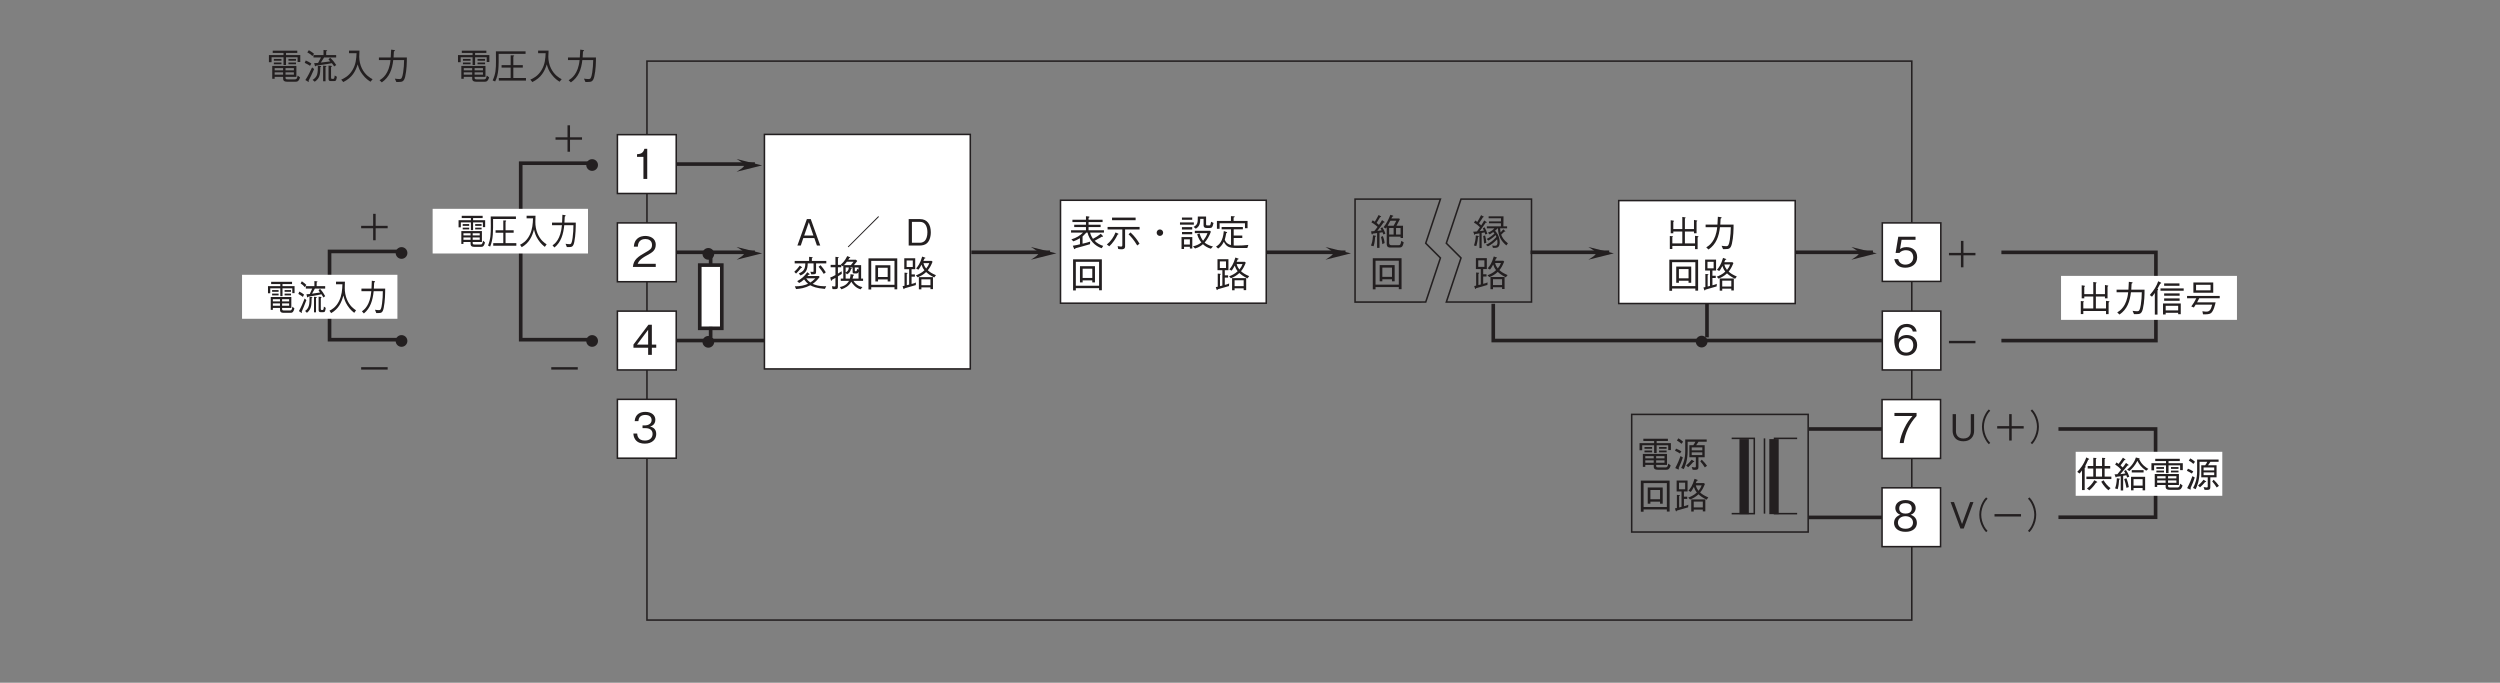 <?xml version="1.0" encoding="UTF-8"?>
<svg xmlns="http://www.w3.org/2000/svg" xmlns:xlink="http://www.w3.org/1999/xlink" width="481.9pt" height="131.6pt" viewBox="0 0 481.9 131.6" version="1.2">
<rect x="0" y="0" width="481.9" height="131.6" fill="#808080" stroke="none"/>
<defs>
<g>
<symbol overflow="visible" id="glyph0-0">
<path style="stroke:none;" d="M 0.703 0.844 L 6.281 0.844 L 6.281 -6.141 L 0.703 -6.141 Z M 3.5 -2.938 L 1.266 -5.797 L 5.719 -5.797 Z M 3.719 -2.656 L 5.938 -5.516 L 5.938 0.203 Z M 1.266 0.484 L 3.5 -2.375 L 5.719 0.484 Z M 1.047 -5.516 L 3.266 -2.656 L 1.047 0.203 Z M 1.047 -5.516 "/>
</symbol>
<symbol overflow="visible" id="glyph0-1">
<path style="stroke:none;" d="M 5.766 -0.547 L 5.766 -2.656 L 1.109 -2.656 L 1.109 -0.172 L 1.578 -0.172 L 1.578 -0.547 L 3.203 -0.547 L 3.203 -0.375 C 3.203 0.016 3.203 0.391 4.016 0.391 L 5.594 0.391 C 5.859 0.391 6.234 0.391 6.469 -0.453 L 6.016 -0.797 C 5.891 -0.062 5.672 -0.062 5.438 -0.062 L 4.094 -0.062 C 3.75 -0.062 3.672 -0.141 3.672 -0.391 L 3.672 -0.547 Z M 1.578 -1.812 L 1.578 -2.234 L 3.203 -2.234 L 3.203 -1.812 Z M 5.281 -1.812 L 3.672 -1.812 L 3.672 -2.234 L 5.281 -2.234 Z M 1.578 -0.969 L 1.578 -1.422 L 3.203 -1.422 L 3.203 -0.969 Z M 3.672 -0.969 L 3.672 -1.422 L 5.281 -1.422 L 5.281 -0.969 Z M 3.281 -2.828 L 3.766 -2.828 L 3.766 -4.328 L 6 -4.328 L 6 -3.406 L 6.516 -3.406 L 6.516 -4.75 L 3.766 -4.75 L 3.766 -5.156 L 5.938 -5.156 L 5.938 -5.594 L 1.203 -5.594 L 1.203 -5.156 L 3.281 -5.156 L 3.281 -4.75 L 0.469 -4.75 L 0.469 -3.375 L 0.984 -3.375 L 0.984 -4.328 L 3.281 -4.328 Z M 2.891 -3.656 L 2.891 -4 L 1.422 -4 L 1.422 -3.656 Z M 2.891 -2.969 L 2.891 -3.312 L 1.422 -3.312 L 1.422 -2.969 Z M 5.688 -3.656 L 5.688 -4 L 4.234 -4 L 4.234 -3.656 Z M 5.688 -2.969 L 5.688 -3.312 L 4.234 -3.312 L 4.234 -2.969 Z M 5.688 -2.969 "/>
</symbol>
<symbol overflow="visible" id="glyph0-2">
<path style="stroke:none;" d="M 6.438 -5.016 L 6.438 -5.453 L 2.297 -5.453 L 2.297 -3.156 C 2.297 -1.781 1.953 -0.766 1.516 0.031 L 2.016 0.266 C 2.25 -0.219 2.766 -1.312 2.766 -3.25 L 2.766 -5.016 L 4.25 -5.016 C 4.141 -4.766 4.031 -4.578 3.844 -4.344 L 3.094 -4.344 L 3.094 -2.016 L 4.344 -2.016 L 4.344 -0.266 C 4.344 -0.125 4.281 -0.062 4.125 -0.062 C 4.016 -0.062 3.938 -0.078 3.547 -0.141 L 3.734 0.391 C 3.844 0.391 4 0.406 4.188 0.406 C 4.656 0.406 4.844 0.312 4.844 -0.125 L 4.844 -2.016 L 6.047 -2.016 L 6.047 -4.344 L 4.391 -4.344 C 4.562 -4.547 4.688 -4.734 4.859 -5.016 Z M 5.594 -3.359 L 3.547 -3.359 L 3.547 -3.922 L 5.594 -3.922 Z M 5.594 -2.438 L 3.547 -2.438 L 3.547 -2.969 L 5.594 -2.969 Z M 1.891 -5.016 C 1.609 -5.266 1.359 -5.469 0.984 -5.672 L 0.688 -5.25 C 1.031 -5.062 1.266 -4.891 1.578 -4.609 Z M 6.5 -0.375 C 6.234 -0.75 5.953 -1.109 5.484 -1.562 L 5.203 -1.234 C 5.531 -0.859 5.797 -0.5 6.078 -0.062 Z M 1.562 -3.156 C 1.25 -3.359 0.953 -3.516 0.531 -3.688 L 0.328 -3.281 C 0.688 -3.109 0.953 -2.969 1.281 -2.75 Z M 4.047 -1.188 C 4.047 -1.219 4 -1.25 3.953 -1.281 L 3.547 -1.562 C 3.188 -1.094 2.875 -0.781 2.484 -0.438 L 2.859 -0.094 C 3.266 -0.453 3.5 -0.719 3.828 -1.094 C 3.953 -1.109 4.047 -1.125 4.047 -1.188 Z M 1.844 -1.984 L 1.391 -2.25 C 1.172 -1.625 0.891 -0.922 0.375 0.062 L 0.875 0.297 C 0.922 0.312 0.969 0.328 1.016 0.328 C 1.047 0.328 1.094 0.328 1.094 0.25 C 1.094 0.203 1.062 0.125 1.031 0.062 C 1.422 -0.797 1.641 -1.344 1.844 -1.984 Z M 1.844 -1.984 "/>
</symbol>
<symbol overflow="visible" id="glyph0-3">
<path style="stroke:none;" d="M 6.266 0.469 L 6.266 -5.5 L 0.719 -5.5 L 0.719 0.5 L 1.25 0.5 L 1.25 0.062 L 5.734 0.062 L 5.734 0.469 Z M 5.734 -0.406 L 1.25 -0.406 L 1.25 -5.016 L 5.734 -5.016 Z M 4.938 -1.047 L 4.938 -4.172 L 2.047 -4.172 L 2.047 -1.047 L 2.562 -1.047 L 2.562 -1.438 L 4.422 -1.438 L 4.422 -1.047 Z M 4.422 -1.906 L 2.562 -1.906 L 2.562 -3.688 L 4.422 -3.688 Z M 4.422 -1.906 "/>
</symbol>
<symbol overflow="visible" id="glyph0-4">
<path style="stroke:none;" d="M 6.75 -2.25 C 5.938 -2.609 5.594 -2.828 5.172 -3.203 C 5.562 -3.688 5.734 -3.984 6.094 -4.844 L 5.906 -5.016 L 4.328 -5.016 C 4.359 -5.078 4.5 -5.406 4.531 -5.469 C 4.609 -5.484 4.719 -5.5 4.719 -5.578 C 4.719 -5.609 4.672 -5.641 4.609 -5.656 L 4.094 -5.844 C 3.688 -4.484 3.297 -4 2.922 -3.547 L 3.359 -3.312 C 3.469 -3.438 3.672 -3.688 3.969 -4.281 C 4.094 -3.891 4.234 -3.578 4.531 -3.203 C 4.016 -2.688 3.297 -2.375 2.875 -2.219 L 3.234 -1.844 C 3.844 -2.109 4.281 -2.328 4.859 -2.859 C 5.203 -2.547 5.469 -2.312 6.406 -1.812 Z M 6.172 0.438 L 6.172 -1.875 L 3.453 -1.875 L 3.453 0.469 L 3.938 0.469 L 3.938 0.094 L 5.688 0.094 L 5.688 0.438 Z M 2.891 -0.844 C 2.641 -0.719 2.484 -0.672 2.047 -0.562 L 2.047 -1.969 L 2.688 -1.969 L 2.688 -2.406 L 2.047 -2.406 L 2.047 -3.406 L 2.75 -3.406 L 2.75 -5.516 L 0.641 -5.516 L 0.641 -3.406 L 1.578 -3.406 L 1.578 -0.438 C 1.531 -0.422 1.5 -0.406 1.125 -0.328 L 1.125 -2.5 C 1.188 -2.531 1.281 -2.578 1.281 -2.656 C 1.281 -2.703 1.234 -2.703 1.156 -2.703 L 0.688 -2.75 L 0.688 -0.219 C 0.625 -0.203 0.406 -0.156 0.312 -0.141 L 0.469 0.328 C 0.5 0.391 0.531 0.438 0.562 0.438 C 0.641 0.438 0.672 0.312 0.688 0.281 C 1.359 0.094 1.938 -0.062 2.859 -0.344 Z M 5.469 -4.578 C 5.312 -4.156 5.188 -3.938 4.859 -3.531 C 4.609 -3.859 4.469 -4.094 4.344 -4.578 Z M 5.688 -0.328 L 3.938 -0.328 L 3.938 -1.453 L 5.688 -1.453 Z M 2.281 -3.828 L 1.094 -3.828 L 1.094 -5.094 L 2.281 -5.094 Z M 2.281 -3.828 "/>
</symbol>
<symbol overflow="visible" id="glyph0-5">
<path style="stroke:none;" d="M 4.719 -1.844 L 4.719 -5.094 L 4.078 -5.094 L 4.078 -1.75 C 4.078 -1.438 3.984 -0.391 2.641 -0.391 C 1.594 -0.391 1.219 -1.109 1.219 -1.75 L 1.219 -5.094 L 0.578 -5.094 L 0.578 -1.844 C 0.578 -1.406 0.75 0.141 2.672 0.141 C 4.016 0.141 4.719 -0.781 4.719 -1.844 Z M 4.719 -1.844 "/>
</symbol>
<symbol overflow="visible" id="glyph0-6">
<path style="stroke:none;" d="M 6.297 -6 C 6.016 -5.703 5.844 -5.516 5.641 -5.125 C 5.203 -4.359 4.984 -3.5 4.984 -2.656 C 4.984 -1.812 5.203 -0.938 5.641 -0.188 C 5.844 0.203 6.016 0.391 6.297 0.703 L 6.578 0.453 C 6.312 0.156 6.156 -0.016 5.953 -0.391 C 5.578 -1.094 5.359 -1.906 5.359 -2.656 C 5.359 -3.406 5.578 -4.219 5.953 -4.906 C 6.156 -5.281 6.312 -5.469 6.578 -5.75 Z M 6.297 -6 "/>
</symbol>
<symbol overflow="visible" id="glyph0-7">
<path style="stroke:none;" d="M 0.938 -2.312 L 3.25 -2.312 L 3.25 0 L 3.734 0 L 3.734 -2.312 L 6.047 -2.312 L 6.047 -2.781 L 3.734 -2.781 L 3.734 -5.094 L 3.25 -5.094 L 3.25 -2.781 L 0.938 -2.781 Z M 0.938 -2.312 "/>
</symbol>
<symbol overflow="visible" id="glyph0-8">
<path style="stroke:none;" d="M 0.688 0.703 C 0.969 0.391 1.141 0.203 1.344 -0.188 C 1.781 -0.938 2 -1.812 2 -2.656 C 2 -3.5 1.781 -4.359 1.344 -5.125 C 1.141 -5.516 0.969 -5.703 0.688 -6 L 0.406 -5.75 C 0.672 -5.469 0.828 -5.281 1.031 -4.906 C 1.406 -4.219 1.625 -3.406 1.625 -2.656 C 1.625 -1.906 1.406 -1.094 1.031 -0.391 C 0.828 -0.016 0.672 0.156 0.406 0.453 Z M 0.688 0.703 "/>
</symbol>
<symbol overflow="visible" id="glyph0-9">
<path style="stroke:none;" d="M 4.594 -5.094 L 3.953 -5.094 L 2.391 -0.859 L 0.844 -5.094 L 0.188 -5.094 L 2.078 0 L 2.719 0 Z M 4.594 -5.094 "/>
</symbol>
<symbol overflow="visible" id="glyph0-10">
<path style="stroke:none;" d="M 0.938 -2.312 L 6.047 -2.312 L 6.047 -2.781 L 0.938 -2.781 Z M 0.938 -2.312 "/>
</symbol>
<symbol overflow="visible" id="glyph0-11">
<path style="stroke:none;" d="M 6.703 -1.688 L 6.703 -2.156 L 5.406 -2.156 L 5.406 -3.719 L 6.484 -3.719 L 6.484 -4.203 L 5.406 -4.203 L 5.406 -5.531 C 5.469 -5.578 5.531 -5.625 5.531 -5.672 C 5.531 -5.75 5.438 -5.75 5.406 -5.75 L 4.906 -5.781 L 4.906 -4.203 L 3.719 -4.203 L 3.719 -5.531 C 3.766 -5.562 3.828 -5.609 3.828 -5.672 C 3.828 -5.734 3.766 -5.75 3.719 -5.75 L 3.219 -5.781 L 3.219 -4.203 L 2.141 -4.203 L 2.141 -3.719 L 3.219 -3.719 L 3.219 -2.156 L 1.891 -2.156 L 1.891 -1.688 Z M 4.906 -2.156 L 3.719 -2.156 L 3.719 -3.719 L 4.906 -3.719 Z M 6.547 0.062 C 5.984 -0.328 5.547 -0.859 5.203 -1.453 L 4.75 -1.172 C 5.281 -0.281 5.766 0.172 6.125 0.469 Z M 2.438 -5.531 C 2.438 -5.562 2.391 -5.594 2.359 -5.609 L 1.875 -5.859 C 1.359 -4.422 0.594 -3.531 0.125 -3.078 L 0.562 -2.75 C 0.797 -2.984 0.891 -3.125 1.047 -3.359 L 1.047 0.438 L 1.562 0.438 L 1.562 -3.844 C 1.75 -3.969 1.766 -3.969 1.766 -4.016 C 1.766 -4.078 1.703 -4.125 1.641 -4.156 C 1.875 -4.609 2.031 -4.906 2.234 -5.406 C 2.406 -5.453 2.438 -5.484 2.438 -5.531 Z M 3.984 -1.094 C 3.984 -1.156 3.922 -1.188 3.891 -1.203 L 3.422 -1.469 C 2.969 -0.703 2.562 -0.297 2 0.141 L 2.453 0.484 C 3.016 0.016 3.375 -0.422 3.766 -1 C 3.844 -1 3.984 -1 3.984 -1.094 Z M 3.984 -1.094 "/>
</symbol>
<symbol overflow="visible" id="glyph0-12">
<path style="stroke:none;" d="M 6.234 0.484 L 6.234 -2.125 L 3.516 -2.125 L 3.516 0.484 L 4 0.484 L 4 0.031 L 5.75 0.031 L 5.75 0.484 Z M 5.75 -0.422 L 4 -0.422 L 4 -1.672 L 5.75 -1.672 Z M 3.188 -2.141 C 3.016 -2.656 2.828 -3.016 2.531 -3.438 L 2.172 -3.219 C 2.344 -2.969 2.391 -2.844 2.438 -2.781 C 2.109 -2.703 1.828 -2.672 1.438 -2.625 C 2.062 -3.328 2.625 -4.016 2.828 -4.281 C 2.938 -4.297 3.047 -4.312 3.047 -4.375 C 3.047 -4.422 3.016 -4.469 2.969 -4.484 L 2.547 -4.797 C 2.25 -4.328 2.047 -4.078 1.906 -3.922 C 1.609 -4.219 1.578 -4.25 1.484 -4.328 C 1.766 -4.656 1.969 -4.938 2.219 -5.328 C 2.312 -5.312 2.438 -5.312 2.438 -5.422 C 2.438 -5.469 2.406 -5.484 2.391 -5.5 L 1.953 -5.812 C 1.703 -5.391 1.406 -5 1.109 -4.609 C 0.938 -4.75 0.844 -4.812 0.719 -4.891 L 0.453 -4.484 C 1.047 -4.094 1.359 -3.797 1.594 -3.5 C 1.469 -3.328 1.375 -3.203 0.891 -2.625 C 0.656 -2.594 0.531 -2.594 0.344 -2.594 L 0.516 -2.125 C 0.531 -2.078 0.562 -2 0.609 -2 C 0.641 -2 0.656 -2.016 0.719 -2.125 C 0.906 -2.156 1.266 -2.203 1.531 -2.234 L 1.531 0.516 L 2 0.516 L 2 -2.312 C 2.25 -2.344 2.375 -2.375 2.609 -2.422 C 2.656 -2.297 2.688 -2.203 2.766 -1.984 Z M 1.375 -1.688 C 1.375 -1.766 1.266 -1.781 1.234 -1.781 L 0.781 -1.844 C 0.75 -0.906 0.609 -0.359 0.438 0.109 L 0.938 0.266 C 1.125 -0.328 1.188 -0.953 1.219 -1.578 C 1.281 -1.594 1.375 -1.625 1.375 -1.688 Z M 6.859 -3.641 C 6.484 -3.859 5.531 -4.438 5.094 -5.531 C 5.125 -5.531 5.172 -5.562 5.172 -5.609 C 5.172 -5.672 5.109 -5.688 5.031 -5.703 L 4.453 -5.844 C 4.391 -5.625 4.219 -5.141 3.812 -4.578 C 3.516 -4.156 3.156 -3.812 2.75 -3.516 L 3.188 -3.234 C 3.75 -3.703 4.266 -4.266 4.75 -5.203 C 5.031 -4.609 5.469 -3.953 6.438 -3.297 Z M 5.938 -2.953 L 5.938 -3.406 L 3.656 -3.406 L 3.656 -2.953 Z M 3.094 -0.141 C 3 -0.703 2.875 -1.219 2.625 -1.844 L 2.203 -1.688 C 2.391 -1.125 2.516 -0.641 2.641 0.016 Z M 3.094 -0.141 "/>
</symbol>
<symbol overflow="visible" id="glyph0-13">
<path style="stroke:none;" d="M 1.297 -0.172 L 5.672 -0.172 L 5.672 0.438 L 6.172 0.438 L 6.172 -1.797 C 6.219 -1.844 6.344 -1.922 6.344 -1.984 C 6.344 -2.031 6.281 -2.047 6.172 -2.062 L 5.672 -2.125 L 5.672 -0.656 L 3.719 -0.656 L 3.719 -2.953 L 5.469 -2.953 L 5.469 -2.609 L 5.969 -2.609 L 5.969 -4.875 C 6.047 -4.922 6.109 -4.969 6.109 -5.016 C 6.109 -5.078 6 -5.094 5.953 -5.094 L 5.469 -5.188 L 5.469 -3.422 L 3.719 -3.422 L 3.719 -5.469 C 3.812 -5.531 3.859 -5.562 3.859 -5.594 C 3.859 -5.672 3.766 -5.672 3.719 -5.688 L 3.219 -5.766 L 3.219 -3.422 L 1.484 -3.422 L 1.484 -4.828 C 1.531 -4.859 1.625 -4.906 1.625 -4.969 C 1.625 -5.031 1.516 -5.047 1.438 -5.062 L 0.984 -5.125 L 0.984 -2.609 L 1.484 -2.609 L 1.484 -2.953 L 3.219 -2.953 L 3.219 -0.656 L 1.297 -0.656 L 1.297 -1.859 C 1.344 -1.875 1.422 -1.906 1.422 -1.953 C 1.422 -2.031 1.297 -2.047 1.25 -2.047 L 0.812 -2.094 L 0.812 0.422 L 1.297 0.422 Z M 1.297 -0.172 "/>
</symbol>
<symbol overflow="visible" id="glyph0-14">
<path style="stroke:none;" d="M 1.297 0.516 C 2.766 -0.5 3.297 -1.984 3.5 -3.781 L 5.594 -3.781 C 5.578 -2.969 5.531 -2.172 5.406 -1.375 C 5.219 -0.281 5.094 -0.125 4.688 -0.125 C 4.406 -0.125 4.047 -0.172 3.812 -0.203 L 4.094 0.438 L 4.547 0.438 C 5.234 0.438 5.562 0.359 5.797 -0.578 C 6.109 -1.906 6.125 -3.422 6.125 -4.281 L 3.562 -4.281 C 3.594 -4.75 3.594 -4.797 3.625 -5.438 C 3.766 -5.531 3.828 -5.562 3.828 -5.625 C 3.828 -5.688 3.703 -5.703 3.672 -5.719 L 3.094 -5.797 C 3.062 -4.828 3.031 -4.5 3.016 -4.281 L 0.734 -4.281 L 0.734 -3.781 L 2.969 -3.781 C 2.703 -1.047 1.375 -0.219 0.859 0.109 Z M 1.297 0.516 "/>
</symbol>
<symbol overflow="visible" id="glyph0-15">
<path style="stroke:none;" d="M 3.219 0.5 L 3.219 0.172 L 5.625 0.172 L 5.625 0.453 L 6.125 0.453 L 6.125 -1.625 L 2.703 -1.625 L 2.703 0.5 Z M 5.625 -0.281 L 3.219 -0.281 L 3.219 -1.172 L 5.625 -1.172 Z M 0.578 -2.922 C 0.859 -3.25 1.031 -3.516 1.125 -3.656 L 1.125 0.531 L 1.641 0.531 L 1.641 -4.125 C 1.656 -4.156 1.766 -4.266 1.766 -4.344 C 1.766 -4.406 1.688 -4.422 1.625 -4.438 C 1.781 -4.719 1.922 -4.969 2.156 -5.422 C 2.281 -5.469 2.359 -5.5 2.359 -5.562 C 2.359 -5.609 2.281 -5.656 2.25 -5.672 L 1.781 -5.906 C 1.438 -4.953 1.016 -4.219 0.156 -3.25 Z M 5.875 -5.031 L 5.875 -5.484 L 2.922 -5.484 L 2.922 -5.031 Z M 5.906 -3.109 L 5.906 -3.562 L 2.922 -3.562 L 2.922 -3.109 Z M 5.906 -2.141 L 5.906 -2.594 L 2.922 -2.594 L 2.922 -2.141 Z M 6.688 -4.078 L 6.688 -4.531 L 2.219 -4.531 L 2.219 -4.078 Z M 6.688 -4.078 "/>
</symbol>
<symbol overflow="visible" id="glyph0-16">
<path style="stroke:none;" d="M 5.406 -3.688 L 5.406 -5.672 L 1.578 -5.672 L 1.578 -3.688 Z M 4.891 -4.156 L 2.094 -4.156 L 2.094 -5.219 L 4.891 -5.219 Z M 6.656 -2.625 L 6.656 -3.078 L 0.359 -3.078 L 0.359 -2.625 L 2.141 -2.625 C 1.844 -2.031 1.578 -1.578 1.172 -1.047 L 1.672 -0.844 C 1.719 -0.922 1.953 -1.297 2.016 -1.391 L 5.203 -1.391 C 4.969 -0.438 4.719 -0.047 4.094 -0.047 C 3.938 -0.047 3.688 -0.062 3.312 -0.125 L 3.438 0.469 C 4.156 0.484 4.641 0.469 4.953 0.25 C 5.484 -0.141 5.797 -1.484 5.859 -1.844 L 2.297 -1.844 C 2.438 -2.078 2.562 -2.312 2.703 -2.625 Z M 6.656 -2.625 "/>
</symbol>
<symbol overflow="visible" id="glyph0-17">
<path style="stroke:none;" d="M 0.891 -5.266 C 1.266 -5.078 1.562 -4.875 1.859 -4.562 L 2.203 -4.984 C 1.953 -5.203 1.672 -5.406 1.188 -5.688 Z M 6.469 -2.828 C 6.172 -3.297 5.828 -3.75 5.297 -4.234 L 4.969 -3.906 C 5.125 -3.75 5.141 -3.719 5.328 -3.531 C 4.938 -3.469 4.797 -3.453 3.5 -3.297 C 3.703 -3.625 3.953 -4 4.125 -4.281 L 6.453 -4.281 L 6.453 -4.75 L 4.531 -4.75 L 4.531 -5.469 C 4.641 -5.516 4.719 -5.547 4.719 -5.594 C 4.719 -5.656 4.625 -5.672 4.594 -5.672 L 4.016 -5.734 L 4.016 -4.75 L 2.078 -4.75 L 2.078 -4.281 L 3.531 -4.281 C 3.391 -4 3.234 -3.688 2.969 -3.234 C 2.469 -3.188 2.359 -3.203 2.219 -3.203 L 2.344 -2.703 C 2.359 -2.641 2.391 -2.578 2.453 -2.578 C 2.516 -2.578 2.578 -2.656 2.609 -2.703 C 2.734 -2.719 3.297 -2.812 3.422 -2.828 C 4.656 -3 5.047 -3.062 5.625 -3.188 C 5.688 -3.094 5.953 -2.766 6.078 -2.562 Z M 3.938 0.297 L 4.406 0.297 L 4.406 -2.453 C 4.469 -2.484 4.578 -2.531 4.578 -2.594 C 4.578 -2.641 4.5 -2.641 4.469 -2.656 L 3.938 -2.703 Z M 2.328 0.391 C 3.328 -0.328 3.375 -0.984 3.406 -2.438 C 3.5 -2.469 3.562 -2.5 3.562 -2.562 C 3.562 -2.625 3.484 -2.641 3.453 -2.641 L 2.922 -2.672 C 2.922 -2 2.922 -1.516 2.797 -1.062 C 2.641 -0.469 2.203 -0.125 1.906 0.031 Z M 0.391 -3.25 C 0.938 -3 1.25 -2.781 1.422 -2.672 L 1.672 -3.125 C 1.312 -3.359 1 -3.531 0.594 -3.703 Z M 1.812 -2.375 C 1.5 -1.656 1 -0.656 0.516 0.062 L 1 0.359 C 1.078 0.406 1.109 0.422 1.141 0.422 C 1.188 0.422 1.188 0.375 1.188 0.344 C 1.188 0.297 1.172 0.234 1.141 0.188 C 1.422 -0.344 1.75 -1 2.203 -2.047 Z M 6.047 0.266 C 6.344 0.266 6.5 0.203 6.594 -0.562 L 6.172 -0.812 C 6.125 -0.328 6.078 -0.156 5.859 -0.156 L 5.688 -0.156 C 5.594 -0.156 5.469 -0.188 5.469 -0.391 L 5.469 -2.438 C 5.578 -2.5 5.625 -2.531 5.625 -2.594 C 5.625 -2.656 5.547 -2.656 5.5 -2.672 L 4.984 -2.719 L 4.984 -0.188 C 4.984 -0.047 4.984 0.266 5.406 0.266 Z M 6.047 0.266 "/>
</symbol>
<symbol overflow="visible" id="glyph0-18">
<path style="stroke:none;" d="M 6.5 -0.094 C 6 -0.359 5.078 -0.891 4.438 -2.172 C 4.109 -2.828 3.922 -3.688 3.922 -4.422 C 3.922 -4.531 3.953 -5.031 3.953 -5.156 C 3.953 -5.406 3.969 -5.484 3.969 -5.609 L 1.953 -5.609 L 1.953 -5.109 L 3.406 -5.109 C 3.359 -4.062 3.281 -2.984 2.641 -1.891 C 1.922 -0.656 0.922 -0.219 0.453 -0.016 L 0.844 0.453 C 2.562 -0.391 3.203 -1.625 3.625 -2.953 C 3.844 -2.203 4.016 -1.703 4.562 -1 C 5.172 -0.188 5.75 0.172 6.094 0.391 Z M 6.5 -0.094 "/>
</symbol>
<symbol overflow="visible" id="glyph0-19">
<path style="stroke:none;" d="M 6.594 0.172 L 6.594 -0.328 L 4.156 -0.328 L 4.156 -2.328 L 5.984 -2.328 L 5.984 -2.812 L 4.156 -2.812 L 4.156 -4.469 C 4.219 -4.484 4.312 -4.547 4.312 -4.609 C 4.312 -4.672 4.219 -4.672 4.188 -4.688 L 3.641 -4.703 L 3.641 -2.812 L 1.891 -2.812 L 1.891 -2.328 L 3.641 -2.328 L 3.641 -0.328 L 1.359 -0.328 L 1.359 0.172 Z M 6.516 -4.984 L 6.516 -5.469 L 0.797 -5.469 C 0.812 -4.281 0.812 -4 0.812 -3.688 C 0.812 -2.047 0.766 -1.141 0.172 0.141 L 0.656 0.344 C 1.359 -1.078 1.344 -2.562 1.328 -4.984 Z M 6.516 -4.984 "/>
</symbol>
<symbol overflow="visible" id="glyph0-20">
<path style="stroke:none;" d="M 0.625 -1.906 C 0.594 -1.125 0.469 -0.562 0.266 0.016 L 0.719 0.141 C 0.922 -0.484 1.031 -1.266 1.062 -1.656 C 1.203 -1.688 1.281 -1.719 1.281 -1.781 C 1.281 -1.797 1.25 -1.812 1.188 -1.812 Z M 2.234 -4.797 C 2.156 -4.641 2.031 -4.391 1.672 -3.859 C 1.578 -3.953 1.469 -4.047 1.234 -4.25 C 1.344 -4.406 1.781 -5.094 1.891 -5.234 C 1.922 -5.297 1.953 -5.328 2.016 -5.438 C 2.172 -5.438 2.203 -5.438 2.203 -5.469 C 2.203 -5.5 2.172 -5.516 2.141 -5.531 L 1.641 -5.828 C 1.422 -5.375 1.172 -4.938 0.906 -4.516 C 0.656 -4.688 0.609 -4.734 0.531 -4.797 L 0.266 -4.375 C 0.719 -4.141 1.156 -3.781 1.422 -3.5 C 1.125 -3.062 0.969 -2.859 0.844 -2.688 C 0.453 -2.641 0.312 -2.641 0.125 -2.641 L 0.328 -2.094 C 0.359 -2.016 0.375 -2 0.391 -2 C 0.438 -2 0.453 -2.078 0.469 -2.172 C 0.656 -2.203 1.047 -2.266 1.328 -2.312 L 1.328 0.516 L 1.75 0.516 L 1.75 -2.391 L 2.328 -2.5 C 2.406 -2.25 2.438 -2.188 2.453 -2.094 L 2.859 -2.219 C 2.75 -2.594 2.5 -3.188 2.328 -3.484 L 1.969 -3.297 C 2.031 -3.188 2.078 -3.094 2.188 -2.859 C 1.969 -2.828 1.734 -2.797 1.391 -2.75 C 2.047 -3.656 2.266 -3.969 2.531 -4.375 C 2.719 -4.375 2.75 -4.375 2.75 -4.438 C 2.75 -4.469 2.703 -4.484 2.703 -4.5 Z M 3.922 0.484 C 4.312 0.484 4.5 0.484 4.672 0.438 C 5.234 0.312 5.234 -0.422 5.234 -0.578 C 5.234 -1.812 4.609 -2.516 4.328 -2.828 C 4.625 -3.062 4.75 -3.203 4.828 -3.281 L 4.891 -3.281 C 4.953 -1.797 5.484 -0.844 6.516 0.016 L 6.812 -0.391 C 6.016 -1 5.672 -1.625 5.516 -2.062 C 5.734 -2.266 6.016 -2.531 6.125 -2.656 C 6.266 -2.641 6.328 -2.641 6.328 -2.688 C 6.328 -2.719 6.312 -2.734 6.281 -2.766 L 5.922 -3.094 C 5.75 -2.875 5.641 -2.75 5.406 -2.5 C 5.375 -2.625 5.344 -2.844 5.312 -3.281 L 6.656 -3.281 L 6.656 -3.672 L 5.938 -3.672 L 5.969 -5.594 L 3.094 -5.594 L 3.094 -5.219 L 5.484 -5.219 L 5.469 -4.625 L 3.156 -4.625 L 3.156 -4.266 L 5.469 -4.266 L 5.469 -3.672 L 2.75 -3.672 L 2.75 -3.281 L 4.203 -3.281 C 4.016 -3.078 3.625 -2.703 2.953 -2.438 L 3.297 -2.109 C 3.422 -2.188 3.594 -2.281 3.984 -2.562 C 4.047 -2.5 4.109 -2.438 4.219 -2.297 C 3.922 -1.984 3.297 -1.5 2.703 -1.234 L 3.062 -0.922 C 3.625 -1.25 4.219 -1.734 4.438 -1.984 C 4.516 -1.844 4.562 -1.734 4.594 -1.641 C 4.156 -1.109 3.375 -0.422 2.562 -0.125 L 2.953 0.188 C 3.578 -0.125 4.109 -0.5 4.734 -1.172 C 4.75 -1.062 4.797 -0.859 4.797 -0.625 C 4.797 -0.125 4.703 0.078 4.297 0.078 C 4.234 0.078 4.062 0.078 3.781 0.016 Z M 2.047 -1.812 C 2.125 -1.328 2.188 -0.859 2.219 -0.375 L 2.656 -0.484 C 2.625 -0.969 2.531 -1.453 2.422 -1.906 Z M 2.047 -1.812 "/>
</symbol>
<symbol overflow="visible" id="glyph0-21">
<path style="stroke:none;" d="M 3.203 -3.25 C 3.266 -3.328 3.297 -3.359 3.406 -3.5 L 3.406 -0.297 C 3.406 -0.062 3.406 0.422 4.109 0.422 L 5.75 0.422 C 6.281 0.422 6.5 0.297 6.688 -0.578 L 6.219 -0.875 C 6.078 -0.031 5.953 -0.031 5.625 -0.031 L 4.328 -0.031 C 4.047 -0.031 3.875 -0.156 3.875 -0.469 L 3.875 -1.672 L 6.078 -1.672 L 6.078 -1.422 L 6.547 -1.422 L 6.547 -3.781 L 5.281 -3.781 C 5.594 -4.344 5.797 -4.766 5.938 -5.031 L 5.812 -5.188 L 4.297 -5.188 C 4.344 -5.266 4.438 -5.453 4.484 -5.531 C 4.531 -5.547 4.672 -5.578 4.672 -5.656 C 4.672 -5.719 4.609 -5.734 4.562 -5.75 L 4.109 -5.891 C 3.719 -4.891 3.297 -4.094 2.781 -3.5 Z M 4.734 -2.094 L 3.875 -2.094 L 3.875 -3.344 L 4.734 -3.344 Z M 3.578 -3.781 C 3.75 -4.062 3.844 -4.234 4.109 -4.75 L 5.266 -4.75 C 5.109 -4.438 4.984 -4.203 4.734 -3.781 Z M 5.203 -2.094 L 5.203 -3.344 L 6.078 -3.344 L 6.078 -2.094 Z M 2.5 -4.875 C 2.344 -4.578 2.219 -4.375 1.906 -3.953 C 1.766 -4.078 1.766 -4.094 1.453 -4.328 C 1.672 -4.703 1.906 -5.078 2.125 -5.438 C 2.203 -5.453 2.328 -5.453 2.328 -5.531 C 2.328 -5.562 2.312 -5.578 2.234 -5.625 L 1.844 -5.859 C 1.641 -5.453 1.281 -4.844 1.109 -4.562 C 0.953 -4.672 0.859 -4.734 0.703 -4.828 L 0.453 -4.438 C 0.672 -4.312 1.234 -3.969 1.641 -3.562 C 1.375 -3.188 1.188 -2.969 1 -2.75 C 0.812 -2.719 0.734 -2.719 0.391 -2.703 L 0.484 -2.234 C 0.5 -2.188 0.531 -2.094 0.594 -2.094 C 0.641 -2.094 0.672 -2.172 0.719 -2.266 C 0.953 -2.297 1.312 -2.344 1.547 -2.375 L 1.547 0.484 L 2.016 0.484 L 2.016 -2.438 C 2.203 -2.469 2.391 -2.5 2.594 -2.531 C 2.672 -2.375 2.703 -2.266 2.766 -2.094 L 3.156 -2.266 C 3.047 -2.562 2.891 -2.969 2.547 -3.5 L 2.203 -3.266 C 2.312 -3.125 2.344 -3.047 2.422 -2.891 C 1.922 -2.828 1.828 -2.812 1.594 -2.797 C 2.016 -3.312 2.531 -4 2.781 -4.391 C 2.922 -4.406 3 -4.422 3 -4.484 C 3 -4.516 2.938 -4.562 2.922 -4.578 Z M 0.875 0.172 C 1.078 -0.406 1.156 -1.25 1.188 -1.672 C 1.25 -1.688 1.344 -1.719 1.344 -1.781 C 1.344 -1.812 1.312 -1.844 1.25 -1.859 L 0.766 -1.938 C 0.672 -0.75 0.531 -0.344 0.359 0.031 Z M 2.297 -1.625 C 2.406 -1.219 2.5 -0.875 2.562 -0.234 L 3 -0.453 C 2.938 -1.047 2.812 -1.406 2.656 -1.797 Z M 2.297 -1.625 "/>
</symbol>
<symbol overflow="visible" id="glyph0-22">
<path style="stroke:none;" d="M 2.047 -0.422 C 1.703 -0.328 1.391 -0.25 0.672 -0.141 L 0.891 0.391 C 0.922 0.453 0.953 0.516 1.031 0.516 C 1.109 0.516 1.125 0.453 1.188 0.344 C 2.109 0.094 3.078 -0.156 3.984 -0.438 L 4.016 -0.938 C 3.625 -0.812 3.266 -0.703 2.547 -0.531 L 2.547 -1.922 C 2.844 -2.203 3.031 -2.391 3.281 -2.672 L 3.5 -2.672 C 3.875 -1.203 4.906 -0.094 6.234 0.344 L 6.531 -0.109 C 5.969 -0.281 5.359 -0.609 4.875 -1.094 C 5.047 -1.188 5.234 -1.281 5.625 -1.516 C 5.844 -1.625 6.109 -1.766 6.281 -1.891 C 6.359 -1.875 6.391 -1.859 6.406 -1.859 C 6.453 -1.859 6.484 -1.875 6.484 -1.938 C 6.484 -1.969 6.469 -2 6.438 -2.047 L 6.062 -2.438 C 5.547 -2.031 5.078 -1.75 4.547 -1.469 C 4.391 -1.703 4.125 -2.141 4 -2.672 L 6.672 -2.672 L 6.672 -3.125 L 3.703 -3.125 L 3.703 -3.734 L 6.031 -3.734 L 6.031 -4.188 L 3.703 -4.188 L 3.703 -4.703 L 6.406 -4.703 L 6.406 -5.156 L 3.703 -5.156 L 3.703 -5.516 C 3.781 -5.547 3.891 -5.609 3.891 -5.672 C 3.891 -5.734 3.781 -5.766 3.703 -5.781 L 3.203 -5.828 L 3.203 -5.156 L 0.594 -5.156 L 0.594 -4.703 L 3.203 -4.703 L 3.203 -4.188 L 0.938 -4.188 L 0.938 -3.734 L 3.203 -3.734 L 3.203 -3.125 L 0.328 -3.125 L 0.328 -2.672 L 2.641 -2.672 C 2.062 -2.094 1.406 -1.688 0.391 -1.359 L 0.781 -0.984 C 1.25 -1.156 1.578 -1.312 2.047 -1.594 Z M 2.047 -0.422 "/>
</symbol>
<symbol overflow="visible" id="glyph0-23">
<path style="stroke:none;" d="M 5.797 -5.062 L 5.797 -5.562 L 1.25 -5.562 L 1.25 -5.062 Z M 3.766 -3.281 L 6.562 -3.281 L 6.562 -3.766 L 0.391 -3.766 L 0.391 -3.281 L 3.234 -3.281 L 3.234 -0.25 C 3.234 -0.094 3.172 0.031 2.984 0.031 C 2.906 0.031 2.734 0 2.328 -0.062 L 2.438 0.484 C 2.562 0.516 2.875 0.547 3.094 0.547 C 3.234 0.547 3.766 0.547 3.766 0.016 Z M 4.438 -2.344 C 4.875 -1.906 5.406 -1.359 6.109 -0.188 L 6.547 -0.531 C 6.172 -1.188 5.609 -1.969 4.812 -2.703 Z M 0.719 -0.031 C 1.297 -0.547 1.984 -1.5 2.312 -2.266 C 2.391 -2.297 2.484 -2.328 2.484 -2.406 C 2.484 -2.438 2.453 -2.469 2.422 -2.484 L 1.922 -2.703 C 1.594 -1.844 1.031 -1.016 0.25 -0.375 Z M 0.719 -0.031 "/>
</symbol>
<symbol overflow="visible" id="glyph0-24">
<path style="stroke:none;" d="M 3.5 -3.281 C 3.156 -3.281 2.875 -3 2.875 -2.656 C 2.875 -2.312 3.141 -2.031 3.5 -2.031 C 3.828 -2.031 4.125 -2.312 4.125 -2.656 C 4.125 -3.016 3.828 -3.281 3.5 -3.281 Z M 3.5 -3.281 "/>
</symbol>
<symbol overflow="visible" id="glyph0-25">
<path style="stroke:none;" d="M 1.172 0.062 L 2.297 0.062 L 2.297 0.406 L 2.766 0.406 L 2.766 -1.812 L 0.688 -1.812 L 0.688 0.484 L 1.172 0.484 Z M 2.297 -0.375 L 1.172 -0.375 L 1.172 -1.375 L 2.297 -1.375 Z M 2.75 -5.141 L 2.75 -5.578 L 0.766 -5.578 L 0.766 -5.141 Z M 0.391 -4.203 L 3.062 -4.203 L 3.062 -4.641 L 0.391 -4.641 Z M 0.766 -3.266 L 2.75 -3.266 L 2.75 -3.719 L 0.766 -3.719 Z M 0.781 -2.344 L 2.75 -2.344 L 2.75 -2.781 L 0.781 -2.781 Z M 3.25 -2.562 L 5.688 -2.562 C 5.453 -1.906 5.156 -1.5 4.844 -1.094 C 4.547 -1.484 4.391 -1.812 4.156 -2.516 L 3.703 -2.344 C 3.922 -1.562 4.281 -1.047 4.516 -0.781 C 4.125 -0.453 3.625 -0.188 2.891 -0.016 L 3.297 0.391 C 4.094 0.172 4.531 -0.188 4.812 -0.438 C 5.141 -0.125 5.609 0.219 6.344 0.438 L 6.75 0 C 6.547 -0.031 5.781 -0.219 5.141 -0.75 C 5.672 -1.359 6.062 -2.078 6.344 -2.828 L 6.203 -3.016 L 3.25 -3.016 Z M 6.391 -4.766 C 6.375 -4.688 6.328 -4.422 6.281 -4.281 C 6.25 -4.156 6.188 -4.062 6.062 -4.062 L 5.672 -4.062 C 5.469 -4.062 5.422 -4.094 5.422 -4.312 L 5.422 -5.766 L 3.828 -5.766 C 3.828 -4.5 3.766 -4.203 3.016 -3.766 L 3.438 -3.422 C 4.125 -3.859 4.281 -4.312 4.297 -5.312 L 4.938 -5.312 L 4.938 -4.109 C 4.938 -3.656 5.219 -3.562 5.516 -3.562 L 6.094 -3.562 C 6.5 -3.562 6.656 -3.625 6.859 -4.531 Z M 6.391 -4.766 "/>
</symbol>
<symbol overflow="visible" id="glyph0-26">
<path style="stroke:none;" d="M 6.438 -3.516 L 6.438 -4.922 L 3.75 -4.922 L 3.75 -5.578 C 3.828 -5.594 3.969 -5.656 3.969 -5.75 C 3.969 -5.797 3.891 -5.812 3.828 -5.812 L 3.234 -5.844 L 3.234 -4.922 L 0.531 -4.922 L 0.531 -3.406 L 1.047 -3.406 L 1.047 -4.469 L 5.938 -4.469 L 5.938 -3.516 Z M 6.594 -0.297 C 5.922 -0.203 5.031 -0.172 4.328 -0.172 C 4.016 -0.172 3.875 -0.188 3.766 -0.188 L 3.766 -1.625 L 5.422 -1.625 L 5.422 -2.109 L 3.766 -2.109 L 3.766 -3.297 L 5.531 -3.297 L 5.531 -3.75 L 1.438 -3.75 L 1.438 -3.297 L 3.25 -3.297 L 3.25 -0.266 C 2.734 -0.391 2.25 -0.688 2.047 -1.312 C 2.156 -1.688 2.234 -2.047 2.328 -2.562 C 2.406 -2.594 2.5 -2.625 2.5 -2.703 C 2.5 -2.75 2.438 -2.781 2.375 -2.797 L 1.859 -2.969 C 1.688 -1 1 -0.359 0.359 0.031 L 0.766 0.406 C 1.172 0.125 1.516 -0.219 1.859 -0.906 C 2.391 0.062 2.828 0.297 4.344 0.297 L 6.391 0.297 Z M 6.594 -0.297 "/>
</symbol>
<symbol overflow="visible" id="glyph0-27">
<path style="stroke:none;" d=""/>
</symbol>
<symbol overflow="visible" id="glyph0-28">
<path style="stroke:none;" d="M 4.594 0 L 2.766 -5.094 L 2.016 -5.094 L 0.188 0 L 0.844 0 L 1.328 -1.438 L 3.453 -1.438 L 3.953 0 Z M 3.281 -1.922 L 1.5 -1.922 L 2.391 -4.484 Z M 3.281 -1.922 "/>
</symbol>
<symbol overflow="visible" id="glyph0-29">
<path style="stroke:none;" d=""/>
</symbol>
<symbol overflow="visible" id="glyph0-30">
<path style="stroke:none;" d="M 6.5 -5.531 L 6.359 -5.656 L 0.484 0.219 L 0.609 0.344 Z M 6.5 -5.531 "/>
</symbol>
<symbol overflow="visible" id="glyph0-31">
<path style="stroke:none;" d="M 4.859 -2.531 C 4.859 -4.047 4.188 -5.094 2.781 -5.094 L 0.594 -5.094 L 0.594 0 L 2.781 0 C 3.172 0 3.75 -0.109 4.094 -0.422 C 4.547 -0.812 4.859 -1.578 4.859 -2.531 Z M 4.203 -2.547 C 4.203 -1.844 4.016 -1.25 3.734 -0.938 C 3.562 -0.734 3.188 -0.531 2.766 -0.531 L 1.219 -0.531 L 1.219 -4.562 L 2.766 -4.562 C 3.953 -4.562 4.203 -3.375 4.203 -2.547 Z M 4.203 -2.547 "/>
</symbol>
<symbol overflow="visible" id="glyph0-32">
<path style="stroke:none;" d="M 6.531 -0.141 C 6.422 -0.141 6.328 -0.125 6.156 -0.125 C 5.109 -0.125 4.422 -0.375 3.922 -0.578 C 4.359 -0.891 4.766 -1.25 5.266 -1.906 L 5.125 -2.094 L 2.906 -2.094 C 2.938 -2.109 3.094 -2.297 3.141 -2.359 C 3.188 -2.359 3.344 -2.344 3.344 -2.422 C 3.344 -2.453 3.297 -2.5 3.266 -2.531 L 2.891 -2.828 C 2.344 -2.062 1.75 -1.531 0.938 -1.109 L 1.312 -0.75 C 1.641 -0.922 1.875 -1.062 2.266 -1.438 C 2.594 -1 2.766 -0.828 3.031 -0.594 C 2.281 -0.281 1.594 -0.109 0.484 -0.109 L 0.719 0.422 C 1.562 0.344 2.391 0.25 3.469 -0.312 C 3.938 -0.062 4.562 0.25 6.281 0.391 Z M 4.438 -1.656 C 4.031 -1.219 3.766 -1.031 3.469 -0.844 C 3.078 -1.141 2.906 -1.312 2.672 -1.656 Z M 6.453 -2.812 C 6.125 -3.359 5.828 -3.734 5.438 -4.188 L 5.062 -3.875 C 5.516 -3.344 5.797 -2.922 6.062 -2.5 Z M 6.547 -4.531 L 6.547 -5 L 3.766 -5 L 3.766 -5.516 C 3.844 -5.562 3.922 -5.594 3.922 -5.672 C 3.922 -5.719 3.844 -5.734 3.766 -5.734 L 3.234 -5.797 L 3.234 -5 L 0.453 -5 L 0.453 -4.531 L 2.5 -4.531 C 2.5 -3.328 2.078 -2.953 1.25 -2.594 L 1.578 -2.203 C 2.562 -2.625 2.953 -3.25 2.969 -4.531 L 4.094 -4.531 L 4.094 -3.141 C 4.094 -2.938 4.094 -2.891 3.906 -2.891 C 3.828 -2.891 3.688 -2.906 3.469 -2.922 L 3.656 -2.406 C 4.578 -2.422 4.578 -2.484 4.578 -3.078 L 4.578 -4.531 Z M 1.875 -3.75 C 1.875 -3.781 1.844 -3.828 1.812 -3.828 L 1.438 -4.109 C 1.062 -3.594 0.766 -3.266 0.375 -2.906 L 0.719 -2.562 C 1.203 -3.031 1.484 -3.391 1.688 -3.656 C 1.781 -3.672 1.875 -3.672 1.875 -3.75 Z M 1.875 -3.75 "/>
</symbol>
<symbol overflow="visible" id="glyph0-33">
<path style="stroke:none;" d="M 0.469 -1.25 C 0.469 -1.219 0.484 -1.156 0.531 -1.156 C 0.609 -1.156 0.641 -1.312 0.656 -1.359 C 0.938 -1.516 1.219 -1.672 1.328 -1.734 L 1.328 -0.328 C 1.328 -0.141 1.328 -0.078 1.156 -0.078 C 1.125 -0.078 0.984 -0.078 0.656 -0.125 L 0.766 0.422 C 0.984 0.438 1.156 0.438 1.281 0.438 C 1.812 0.438 1.812 0.203 1.812 -0.219 L 1.812 -2.031 C 2.156 -2.234 2.281 -2.328 2.547 -2.5 L 2.531 -3.016 C 2.359 -2.906 2.156 -2.766 1.812 -2.562 L 1.812 -3.781 L 2.453 -3.781 L 2.453 -4.203 L 2.656 -3.969 C 2.734 -4.016 2.75 -4.031 2.844 -4.109 L 2.844 -1.594 L 2.359 -1.594 L 2.359 -1.156 L 3.953 -1.156 C 3.609 -0.609 3.188 -0.172 2.172 0.031 L 2.484 0.469 C 3.25 0.203 3.906 -0.156 4.391 -1 C 4.672 -0.531 5.234 0.219 6.188 0.469 L 6.531 0.031 C 6.203 -0.031 5.859 -0.125 5.453 -0.438 C 5.094 -0.719 4.938 -0.953 4.812 -1.156 L 6.656 -1.156 L 6.656 -1.594 L 6.281 -1.594 L 6.281 -4.188 L 4.891 -4.188 C 5.141 -4.469 5.281 -4.656 5.531 -4.984 L 5.281 -5.234 L 3.812 -5.234 C 3.859 -5.328 3.906 -5.375 4.016 -5.562 C 4.078 -5.578 4.188 -5.578 4.188 -5.641 C 4.188 -5.688 4.109 -5.734 4.094 -5.734 L 3.609 -5.938 C 3.109 -4.906 2.594 -4.5 2.359 -4.312 L 2.422 -4.25 L 1.812 -4.25 L 1.812 -5.531 C 1.953 -5.594 1.969 -5.625 1.969 -5.672 C 1.969 -5.719 1.922 -5.734 1.844 -5.734 L 1.328 -5.797 L 1.328 -4.25 L 0.406 -4.25 L 0.406 -3.781 L 1.328 -3.781 L 1.328 -2.281 C 0.797 -1.984 0.625 -1.906 0.328 -1.812 Z M 3.297 -2.703 L 3.562 -2.422 C 3.859 -2.562 4.219 -2.859 4.344 -3.438 C 4.391 -3.453 4.484 -3.469 4.484 -3.531 C 4.484 -3.578 4.438 -3.609 4.406 -3.625 L 4.078 -3.75 L 4.641 -3.75 L 4.641 -2.922 C 4.641 -2.625 4.734 -2.594 4.969 -2.594 L 5.422 -2.594 C 5.672 -2.594 5.734 -2.797 5.781 -2.922 L 5.781 -1.594 L 4.625 -1.594 C 4.688 -1.781 4.703 -1.859 4.75 -2.141 C 4.844 -2.172 4.922 -2.219 4.922 -2.281 C 4.922 -2.328 4.859 -2.344 4.812 -2.359 L 4.234 -2.453 C 4.234 -2.188 4.219 -1.984 4.109 -1.594 L 3.297 -1.594 Z M 4.812 -4.844 C 4.609 -4.578 4.484 -4.422 4.297 -4.188 L 2.953 -4.188 C 3.188 -4.422 3.312 -4.547 3.531 -4.844 Z M 3.297 -3.75 L 3.906 -3.75 C 3.906 -3.234 3.641 -2.969 3.297 -2.781 Z M 5.516 -3.469 C 5.438 -3.016 5.391 -3.016 5.203 -3.016 C 5.078 -3.016 5.062 -3.062 5.062 -3.156 L 5.062 -3.75 L 5.781 -3.75 L 5.781 -3.328 Z M 5.516 -3.469 "/>
</symbol>
<symbol overflow="visible" id="glyph1-0">
<path style="stroke:none;" d="M 0.797 0.953 L 7.172 0.953 L 7.172 -7.016 L 0.797 -7.016 Z M 3.984 -3.359 L 1.453 -6.609 L 6.516 -6.609 Z M 4.234 -3.031 L 6.766 -6.281 L 6.766 0.234 Z M 1.453 0.562 L 3.984 -2.703 L 6.516 0.562 Z M 1.188 -6.281 L 3.734 -3.031 L 1.188 0.234 Z M 1.188 -6.281 "/>
</symbol>
<symbol overflow="visible" id="glyph1-1">
<path style="stroke:none;" d="M 4.703 -1.859 C 4.703 -3.141 3.828 -3.812 2.641 -3.812 C 1.938 -3.812 1.609 -3.578 1.406 -3.438 L 1.703 -5.219 L 4.391 -5.219 L 4.391 -5.812 L 1.062 -5.812 L 0.547 -2.688 L 1.297 -2.688 C 1.625 -3.125 2.188 -3.219 2.547 -3.219 C 3.859 -3.219 3.953 -2.125 3.953 -1.859 C 3.953 -0.922 3.234 -0.438 2.422 -0.438 C 1.75 -0.438 1.172 -0.812 1.062 -1.5 L 0.297 -1.5 C 0.484 -0.5 1.156 0.156 2.422 0.156 C 3.656 0.156 4.703 -0.531 4.703 -1.859 Z M 4.703 -1.859 "/>
</symbol>
<symbol overflow="visible" id="glyph1-2">
<path style="stroke:none;" d="M 4.703 -1.906 C 4.703 -3.188 3.766 -3.828 2.719 -3.828 C 1.844 -3.828 1.359 -3.438 1.062 -3.016 C 1.078 -3.609 1.156 -5.359 2.688 -5.359 C 3.641 -5.359 3.812 -4.719 3.859 -4.5 L 4.609 -4.5 C 4.406 -5.625 3.438 -5.969 2.688 -5.969 C 1.25 -5.969 0.297 -4.859 0.297 -2.781 C 0.297 -1.766 0.609 0.156 2.594 0.156 C 3.891 0.156 4.703 -0.75 4.703 -1.906 Z M 3.953 -1.844 C 3.953 -0.969 3.406 -0.438 2.578 -0.438 C 1.484 -0.438 1.172 -1.328 1.172 -1.922 C 1.172 -2.812 1.875 -3.234 2.609 -3.234 C 3.016 -3.234 3.422 -3.125 3.672 -2.797 C 3.906 -2.5 3.953 -2.109 3.953 -1.844 Z M 3.953 -1.844 "/>
</symbol>
<symbol overflow="visible" id="glyph1-3">
<path style="stroke:none;" d="M 2.969 0 L 2.969 -5.812 L 2.422 -5.812 C 2.172 -4.844 1.516 -4.812 1 -4.766 L 1 -4.25 L 2.234 -4.25 L 2.234 0 Z M 2.969 0 "/>
</symbol>
<symbol overflow="visible" id="glyph1-4">
<path style="stroke:none;" d="M 4.609 0 L 4.609 -0.594 L 1.125 -0.594 C 1.281 -0.969 1.484 -1.469 2.953 -2.25 C 4.016 -2.812 4.609 -3.25 4.609 -4.281 C 4.609 -5.594 3.422 -5.969 2.594 -5.969 C 2.297 -5.969 1.469 -5.922 0.922 -5.312 C 0.453 -4.812 0.422 -4.25 0.391 -3.906 L 1.156 -3.906 C 1.172 -4.219 1.234 -5.375 2.609 -5.375 C 3.141 -5.375 3.891 -5.156 3.891 -4.234 C 3.891 -3.5 3.5 -3.297 2.641 -2.797 C 1.172 -1.969 0.328 -1.391 0.203 0 Z M 4.609 0 "/>
</symbol>
<symbol overflow="visible" id="glyph1-5">
<path style="stroke:none;" d="M 4.703 -1.375 L 4.703 -1.984 L 3.859 -1.984 L 3.859 -5.812 L 3.203 -5.812 L 0.312 -1.984 L 0.312 -1.375 L 3.141 -1.375 L 3.141 0 L 3.859 0 L 3.859 -1.375 Z M 3.141 -1.984 L 1 -1.984 L 3.141 -4.828 Z M 3.141 -1.984 "/>
</symbol>
<symbol overflow="visible" id="glyph1-6">
<path style="stroke:none;" d="M 4.703 -1.703 C 4.703 -2.844 3.844 -3.047 3.516 -3.141 C 3.766 -3.219 4.531 -3.469 4.531 -4.453 C 4.531 -5.359 3.766 -5.969 2.594 -5.969 C 1.703 -5.969 0.656 -5.594 0.547 -4.188 L 1.266 -4.188 C 1.281 -4.406 1.312 -4.688 1.547 -4.984 C 1.812 -5.281 2.203 -5.375 2.594 -5.375 C 3.562 -5.375 3.812 -4.828 3.812 -4.375 C 3.812 -3.609 3.016 -3.359 2.578 -3.359 L 2.062 -3.359 L 2.062 -2.828 L 2.672 -2.828 C 3.297 -2.828 4 -2.562 4 -1.719 C 4 -1 3.5 -0.438 2.516 -0.438 C 1.125 -0.438 1.047 -1.484 1.031 -1.797 L 0.297 -1.797 C 0.328 -1.484 0.344 -1.078 0.672 -0.625 C 1.109 -0.016 1.828 0.156 2.5 0.156 C 3.906 0.156 4.703 -0.672 4.703 -1.703 Z M 4.703 -1.703 "/>
</symbol>
<symbol overflow="visible" id="glyph1-7">
<path style="stroke:none;" d="M 4.703 -1.562 C 4.703 -2.688 3.781 -3.031 3.5 -3.141 C 4.141 -3.344 4.469 -3.875 4.469 -4.438 C 4.469 -5.266 3.812 -5.969 2.516 -5.969 C 1.25 -5.969 0.547 -5.297 0.547 -4.438 C 0.547 -3.859 0.891 -3.344 1.516 -3.141 C 1.25 -3.031 0.297 -2.688 0.297 -1.562 C 0.297 -0.594 1.078 0.156 2.516 0.156 C 3.906 0.156 4.703 -0.578 4.703 -1.562 Z M 3.719 -4.359 C 3.719 -3.547 3.047 -3.359 2.516 -3.359 C 1.953 -3.359 1.297 -3.562 1.297 -4.359 C 1.297 -5.172 1.938 -5.375 2.516 -5.375 C 3.062 -5.375 3.719 -5.172 3.719 -4.359 Z M 3.953 -1.625 C 3.953 -1.047 3.578 -0.438 2.516 -0.438 C 1.438 -0.438 1.047 -1.047 1.047 -1.625 C 1.047 -2.375 1.656 -2.859 2.516 -2.859 C 3.406 -2.859 3.953 -2.328 3.953 -1.625 Z M 3.953 -1.625 "/>
</symbol>
<symbol overflow="visible" id="glyph1-8">
<path style="stroke:none;" d="M 4.641 -5.219 L 4.641 -5.812 L 0.375 -5.812 L 0.375 -5.219 L 3.859 -5.219 C 3.312 -4.578 2.828 -4.016 2.266 -2.812 C 1.844 -1.906 1.5 -0.984 1.391 0 L 2.156 0 C 2.453 -1.953 3.281 -3.781 4.641 -5.219 Z M 4.641 -5.219 "/>
</symbol>
<symbol overflow="visible" id="glyph2-0">
<path style="stroke:none;" d="M 0.594 0.844 L 5.344 0.844 L 5.344 -6.141 L 0.594 -6.141 Z M 2.969 -2.938 L 1.078 -5.797 L 4.859 -5.797 Z M 3.156 -2.656 L 5.047 -5.516 L 5.047 0.203 Z M 1.078 0.484 L 2.969 -2.375 L 4.859 0.484 Z M 0.891 -5.516 L 2.781 -2.656 L 0.891 0.203 Z M 0.891 -5.516 "/>
</symbol>
<symbol overflow="visible" id="glyph2-1">
<path style="stroke:none;" d="M 4.906 -0.547 L 4.906 -2.656 L 0.938 -2.656 L 0.938 -0.172 L 1.344 -0.172 L 1.344 -0.547 L 2.719 -0.547 L 2.719 -0.375 C 2.719 0.016 2.719 0.391 3.422 0.391 L 4.75 0.391 C 4.984 0.391 5.297 0.391 5.5 -0.453 L 5.125 -0.797 C 5.016 -0.062 4.828 -0.062 4.625 -0.062 L 3.484 -0.062 C 3.188 -0.062 3.125 -0.141 3.125 -0.391 L 3.125 -0.547 Z M 1.344 -1.812 L 1.344 -2.234 L 2.719 -2.234 L 2.719 -1.812 Z M 4.484 -1.812 L 3.125 -1.812 L 3.125 -2.234 L 4.484 -2.234 Z M 1.344 -0.969 L 1.344 -1.422 L 2.719 -1.422 L 2.719 -0.969 Z M 3.125 -0.969 L 3.125 -1.422 L 4.484 -1.422 L 4.484 -0.969 Z M 2.781 -2.828 L 3.203 -2.828 L 3.203 -4.328 L 5.094 -4.328 L 5.094 -3.406 L 5.531 -3.406 L 5.531 -4.75 L 3.203 -4.75 L 3.203 -5.156 L 5.047 -5.156 L 5.047 -5.594 L 1.016 -5.594 L 1.016 -5.156 L 2.781 -5.156 L 2.781 -4.75 L 0.406 -4.75 L 0.406 -3.375 L 0.844 -3.375 L 0.844 -4.328 L 2.781 -4.328 Z M 2.453 -3.656 L 2.453 -4 L 1.203 -4 L 1.203 -3.656 Z M 2.453 -2.969 L 2.453 -3.312 L 1.203 -3.312 L 1.203 -2.969 Z M 4.844 -3.656 L 4.844 -4 L 3.609 -4 L 3.609 -3.656 Z M 4.844 -2.969 L 4.844 -3.312 L 3.609 -3.312 L 3.609 -2.969 Z M 4.844 -2.969 "/>
</symbol>
<symbol overflow="visible" id="glyph2-2">
<path style="stroke:none;" d="M 5.609 0.172 L 5.609 -0.328 L 3.531 -0.328 L 3.531 -2.328 L 5.094 -2.328 L 5.094 -2.812 L 3.531 -2.812 L 3.531 -4.469 C 3.578 -4.484 3.656 -4.547 3.656 -4.609 C 3.656 -4.672 3.594 -4.672 3.562 -4.688 L 3.094 -4.703 L 3.094 -2.812 L 1.609 -2.812 L 1.609 -2.328 L 3.094 -2.328 L 3.094 -0.328 L 1.156 -0.328 L 1.156 0.172 Z M 5.531 -4.984 L 5.531 -5.469 L 0.672 -5.469 C 0.688 -4.281 0.688 -4 0.688 -3.688 C 0.688 -2.047 0.656 -1.141 0.156 0.141 L 0.562 0.344 C 1.156 -1.078 1.141 -2.562 1.125 -4.984 Z M 5.531 -4.984 "/>
</symbol>
<symbol overflow="visible" id="glyph2-3">
<path style="stroke:none;" d="M 5.516 -0.094 C 5.109 -0.359 4.312 -0.891 3.766 -2.172 C 3.484 -2.828 3.328 -3.688 3.344 -4.422 C 3.344 -4.531 3.359 -5.031 3.359 -5.156 C 3.359 -5.406 3.375 -5.484 3.375 -5.609 L 1.656 -5.609 L 1.656 -5.109 L 2.891 -5.109 C 2.859 -4.062 2.781 -2.984 2.25 -1.891 C 1.641 -0.656 0.797 -0.219 0.391 -0.016 L 0.719 0.453 C 2.188 -0.391 2.719 -1.625 3.078 -2.953 C 3.266 -2.203 3.422 -1.703 3.875 -1 C 4.406 -0.188 4.891 0.172 5.172 0.391 Z M 5.516 -0.094 "/>
</symbol>
<symbol overflow="visible" id="glyph2-4">
<path style="stroke:none;" d="M 1.094 0.516 C 2.344 -0.5 2.797 -1.984 2.984 -3.781 L 4.75 -3.781 C 4.75 -2.969 4.703 -2.172 4.594 -1.375 C 4.438 -0.281 4.328 -0.125 3.984 -0.125 C 3.75 -0.125 3.438 -0.172 3.234 -0.203 L 3.484 0.438 L 3.875 0.438 C 4.453 0.438 4.734 0.359 4.922 -0.578 C 5.188 -1.906 5.203 -3.422 5.203 -4.281 L 3.016 -4.281 C 3.047 -4.75 3.047 -4.797 3.078 -5.438 C 3.203 -5.531 3.25 -5.562 3.25 -5.625 C 3.25 -5.688 3.141 -5.703 3.125 -5.719 L 2.625 -5.797 C 2.594 -4.828 2.578 -4.5 2.562 -4.281 L 0.625 -4.281 L 0.625 -3.781 L 2.531 -3.781 C 2.297 -1.047 1.172 -0.219 0.719 0.109 Z M 1.094 0.516 "/>
</symbol>
<symbol overflow="visible" id="glyph2-5">
<path style="stroke:none;" d="M 0.766 -5.266 C 1.078 -5.078 1.328 -4.875 1.578 -4.562 L 1.875 -4.984 C 1.656 -5.203 1.422 -5.406 1 -5.688 Z M 5.5 -2.828 C 5.25 -3.297 4.953 -3.75 4.5 -4.234 L 4.219 -3.906 C 4.359 -3.75 4.375 -3.719 4.531 -3.531 C 4.203 -3.469 4.078 -3.453 2.969 -3.297 C 3.156 -3.625 3.359 -4 3.516 -4.281 L 5.5 -4.281 L 5.5 -4.75 L 3.859 -4.75 L 3.859 -5.469 C 3.953 -5.516 4.016 -5.547 4.016 -5.594 C 4.016 -5.656 3.938 -5.672 3.906 -5.672 L 3.422 -5.734 L 3.422 -4.75 L 1.766 -4.75 L 1.766 -4.281 L 3 -4.281 C 2.875 -4 2.75 -3.688 2.531 -3.234 C 2.094 -3.188 2 -3.203 1.891 -3.203 L 2 -2.703 C 2 -2.641 2.031 -2.578 2.078 -2.578 C 2.141 -2.578 2.188 -2.656 2.219 -2.703 C 2.328 -2.719 2.812 -2.812 2.922 -2.828 C 3.953 -3 4.281 -3.062 4.781 -3.188 C 4.828 -3.094 5.062 -2.766 5.172 -2.562 Z M 3.344 0.297 L 3.734 0.297 L 3.734 -2.453 C 3.797 -2.484 3.891 -2.531 3.891 -2.594 C 3.891 -2.641 3.828 -2.641 3.797 -2.656 L 3.344 -2.703 Z M 1.984 0.391 C 2.828 -0.328 2.875 -0.984 2.891 -2.438 C 2.969 -2.469 3.031 -2.5 3.031 -2.562 C 3.031 -2.625 2.969 -2.641 2.938 -2.641 L 2.484 -2.672 C 2.484 -2 2.484 -1.516 2.375 -1.062 C 2.25 -0.469 1.875 -0.125 1.625 0.031 Z M 0.328 -3.25 C 0.797 -3 1.062 -2.781 1.203 -2.672 L 1.422 -3.125 C 1.125 -3.359 0.859 -3.531 0.516 -3.703 Z M 1.547 -2.375 C 1.281 -1.656 0.844 -0.656 0.438 0.062 L 0.859 0.359 C 0.922 0.406 0.938 0.422 0.969 0.422 C 1 0.422 1.016 0.375 1.016 0.344 C 1.016 0.297 0.984 0.234 0.969 0.188 C 1.203 -0.344 1.484 -1 1.875 -2.047 Z M 5.141 0.266 C 5.391 0.266 5.516 0.203 5.609 -0.562 L 5.25 -0.812 C 5.203 -0.328 5.172 -0.156 4.984 -0.156 L 4.844 -0.156 C 4.75 -0.156 4.656 -0.188 4.656 -0.391 L 4.656 -2.438 C 4.75 -2.5 4.781 -2.531 4.781 -2.594 C 4.781 -2.656 4.719 -2.656 4.672 -2.672 L 4.234 -2.719 L 4.234 -0.188 C 4.234 -0.047 4.234 0.266 4.594 0.266 Z M 5.141 0.266 "/>
</symbol>
</g>
</defs>
<g id="surface1">
<path style="fill:none;stroke-width:7;stroke-linecap:butt;stroke-linejoin:miter;stroke:rgb(13.73%,12.16%,12.549%);stroke-opacity:1;stroke-miterlimit:4;" d="M 3479.992 485.084 L 3621.045 485.084 " transform="matrix(0.1,0,0,-0.1,0.68,131.201)"/>
<path style="fill:none;stroke-width:7;stroke-linecap:butt;stroke-linejoin:miter;stroke:rgb(13.73%,12.16%,12.549%);stroke-opacity:1;stroke-miterlimit:4;" d="M 3621.045 314.684 L 3479.366 314.684 " transform="matrix(0.1,0,0,-0.1,0.68,131.201)"/>
<path style="fill:none;stroke-width:3;stroke-linecap:butt;stroke-linejoin:miter;stroke:rgb(13.73%,12.16%,12.549%);stroke-opacity:1;stroke-miterlimit:4;" d="M 3138.45 286.474 L 3478.621 286.474 L 3478.621 513.216 L 3138.45 513.216 Z M 3138.45 286.474 " transform="matrix(0.1,0,0,-0.1,0.68,131.201)"/>
<g style="fill:rgb(13.73%,12.16%,12.549%);fill-opacity:1;">
  <use xlink:href="#glyph0-1" x="315.568" y="90.162"/>
  <use xlink:href="#glyph0-2" x="322.547" y="90.162"/>
</g>
<g style="fill:rgb(13.73%,12.16%,12.549%);fill-opacity:1;">
  <use xlink:href="#glyph0-3" x="315.568" y="98.138"/>
  <use xlink:href="#glyph0-4" x="322.547" y="98.138"/>
</g>
<path style=" stroke:none;fill-rule:nonzero;fill:rgb(13.73%,12.16%,12.549%);fill-opacity:1;" d="M 341.055 99.109 L 342.863 99.109 L 342.863 84.641 L 341.055 84.641 Z M 341.055 99.109 "/>
<path style=" stroke:none;fill-rule:nonzero;fill:rgb(13.73%,12.16%,12.549%);fill-opacity:1;" d="M 335.297 99.109 L 337.105 99.109 L 337.105 84.641 L 335.297 84.641 Z M 335.297 99.109 "/>
<path style="fill:none;stroke-width:3;stroke-linecap:butt;stroke-linejoin:miter;stroke:rgb(13.73%,12.16%,12.549%);stroke-opacity:1;stroke-miterlimit:4;" d="M 3394.421 321.894 L 3394.421 467.021 " transform="matrix(0.1,0,0,-0.1,0.68,131.201)"/>
<path style="fill:none;stroke-width:3;stroke-linecap:butt;stroke-linejoin:miter;stroke:rgb(13.73%,12.16%,12.549%);stroke-opacity:1;stroke-miterlimit:4;" d="M 3331.182 321.894 L 3374.752 321.894 L 3374.752 467.021 L 3331.182 467.021 " transform="matrix(0.1,0,0,-0.1,0.68,131.201)"/>
<path style="fill:none;stroke-width:3;stroke-linecap:butt;stroke-linejoin:miter;stroke:rgb(13.73%,12.16%,12.549%);stroke-opacity:1;stroke-miterlimit:4;" d="M 3457.385 321.894 L 3413.815 321.894 L 3413.815 467.021 L 3457.385 467.021 " transform="matrix(0.1,0,0,-0.1,0.68,131.201)"/>
<path style="fill:none;stroke-width:3;stroke-linecap:butt;stroke-linejoin:miter;stroke:rgb(13.73%,12.16%,12.549%);stroke-opacity:1;stroke-miterlimit:4;" d="M 1240.276 116.78 L 3678.367 116.78 L 3678.367 1194.225 L 1240.276 1194.225 Z M 1240.276 116.78 " transform="matrix(0.1,0,0,-0.1,0.68,131.201)"/>
<path style="fill:none;stroke-width:7;stroke-linecap:butt;stroke-linejoin:miter;stroke:rgb(13.73%,12.16%,12.549%);stroke-opacity:1;stroke-miterlimit:4;" d="M 3851.078 655.483 L 4148.934 655.483 L 4148.934 825.569 L 3851.078 825.569 " transform="matrix(0.1,0,0,-0.1,0.68,131.201)"/>
<path style="fill-rule:nonzero;fill:rgb(100%,100%,100%);fill-opacity:1;stroke-width:3;stroke-linecap:butt;stroke-linejoin:miter;stroke:rgb(13.73%,12.16%,12.549%);stroke-opacity:1;stroke-miterlimit:4;" d="M 3621.554 769.579 L 3734.318 769.579 L 3734.318 882.342 L 3621.554 882.342 Z M 3621.554 769.579 " transform="matrix(0.1,0,0,-0.1,0.68,131.201)"/>
<g style="fill:rgb(13.73%,12.16%,12.549%);fill-opacity:1;">
  <use xlink:href="#glyph1-1" x="364.847" y="51.448"/>
</g>
<path style="fill-rule:nonzero;fill:rgb(100%,100%,100%);fill-opacity:1;stroke-width:3;stroke-linecap:butt;stroke-linejoin:miter;stroke:rgb(13.73%,12.16%,12.549%);stroke-opacity:1;stroke-miterlimit:4;" d="M 3621.554 598.905 L 3734.318 598.905 L 3734.318 712.296 L 3621.554 712.296 Z M 3621.554 598.905 " transform="matrix(0.1,0,0,-0.1,0.68,131.201)"/>
<g style="fill:rgb(13.73%,12.16%,12.549%);fill-opacity:1;">
  <use xlink:href="#glyph1-2" x="364.847" y="68.404"/>
</g>
<path style="fill-rule:nonzero;fill:rgb(100%,100%,100%);fill-opacity:1;stroke-width:3;stroke-linecap:butt;stroke-linejoin:miter;stroke:rgb(13.73%,12.16%,12.549%);stroke-opacity:1;stroke-miterlimit:4;" d="M 1183.306 939.037 L 1296.697 939.037 L 1296.697 1052.428 L 1183.306 1052.428 Z M 1183.306 939.037 " transform="matrix(0.1,0,0,-0.1,0.68,131.201)"/>
<g style="fill:rgb(13.73%,12.16%,12.549%);fill-opacity:1;">
  <use xlink:href="#glyph1-3" x="121.793" y="34.493"/>
</g>
<path style="fill-rule:nonzero;fill:rgb(100%,100%,100%);fill-opacity:1;stroke-width:3;stroke-linecap:butt;stroke-linejoin:miter;stroke:rgb(13.73%,12.16%,12.549%);stroke-opacity:1;stroke-miterlimit:4;" d="M 1183.306 768.952 L 1296.697 768.952 L 1296.697 882.342 L 1183.306 882.342 Z M 1183.306 768.952 " transform="matrix(0.1,0,0,-0.1,0.68,131.201)"/>
<g style="fill:rgb(13.73%,12.16%,12.549%);fill-opacity:1;">
  <use xlink:href="#glyph1-4" x="121.793" y="51.449"/>
</g>
<path style="fill-rule:nonzero;fill:rgb(100%,100%,100%);fill-opacity:1;stroke-width:3;stroke-linecap:butt;stroke-linejoin:miter;stroke:rgb(13.73%,12.16%,12.549%);stroke-opacity:1;stroke-miterlimit:4;" d="M 1183.306 598.905 L 1296.697 598.905 L 1296.697 712.296 L 1183.306 712.296 Z M 1183.306 598.905 " transform="matrix(0.1,0,0,-0.1,0.68,131.201)"/>
<g style="fill:rgb(13.73%,12.16%,12.549%);fill-opacity:1;">
  <use xlink:href="#glyph1-5" x="121.793" y="68.404"/>
</g>
<path style="fill-rule:nonzero;fill:rgb(100%,100%,100%);fill-opacity:1;stroke-width:3;stroke-linecap:butt;stroke-linejoin:miter;stroke:rgb(13.73%,12.16%,12.549%);stroke-opacity:1;stroke-miterlimit:4;" d="M 1183.306 428.78 L 1296.697 428.78 L 1296.697 542.21 L 1183.306 542.21 Z M 1183.306 428.78 " transform="matrix(0.1,0,0,-0.1,0.68,131.201)"/>
<g style="fill:rgb(13.73%,12.16%,12.549%);fill-opacity:1;">
  <use xlink:href="#glyph1-6" x="121.793" y="85.36"/>
</g>
<path style="fill:none;stroke-width:7;stroke-linecap:butt;stroke-linejoin:miter;stroke:rgb(13.73%,12.16%,12.549%);stroke-opacity:1;stroke-miterlimit:4;" d="M 3961.06 314.998 L 4148.307 314.998 L 4148.307 485.084 L 3961.06 485.084 " transform="matrix(0.1,0,0,-0.1,0.68,131.201)"/>
<g style="fill:rgb(13.73%,12.16%,12.549%);fill-opacity:1;">
  <use xlink:href="#glyph0-5" x="375.812" y="84.919"/>
</g>
<g style="fill:rgb(13.73%,12.16%,12.549%);fill-opacity:1;">
  <use xlink:href="#glyph0-6" x="377.061" y="84.919"/>
  <use xlink:href="#glyph0-7" x="384.04" y="84.919"/>
  <use xlink:href="#glyph0-8" x="391.019" y="84.919"/>
</g>
<g style="fill:rgb(13.73%,12.16%,12.549%);fill-opacity:1;">
  <use xlink:href="#glyph0-9" x="375.812" y="101.876"/>
</g>
<g style="fill:rgb(13.73%,12.16%,12.549%);fill-opacity:1;">
  <use xlink:href="#glyph0-6" x="376.545" y="101.876"/>
  <use xlink:href="#glyph0-10" x="383.524" y="101.876"/>
  <use xlink:href="#glyph0-8" x="390.503" y="101.876"/>
</g>
<path style=" stroke:none;fill-rule:nonzero;fill:rgb(100%,100%,100%);fill-opacity:1;" d="M 400.109 95.57 L 428.371 95.57 L 428.371 87.09 L 400.109 87.09 Z M 400.109 95.57 "/>
<g style="fill:rgb(13.73%,12.16%,12.549%);fill-opacity:1;">
  <use xlink:href="#glyph0-11" x="400.283" y="94.03"/>
  <use xlink:href="#glyph0-12" x="407.261" y="94.03"/>
  <use xlink:href="#glyph0-1" x="414.24" y="94.03"/>
  <use xlink:href="#glyph0-2" x="421.219" y="94.03"/>
</g>
<path style=" stroke:none;fill-rule:nonzero;fill:rgb(100%,100%,100%);fill-opacity:1;" d="M 397.285 61.656 L 431.195 61.656 L 431.195 53.18 L 397.285 53.18 Z M 397.285 61.656 "/>
<g style="fill:rgb(13.73%,12.16%,12.549%);fill-opacity:1;">
  <use xlink:href="#glyph0-13" x="400.282" y="60.118"/>
  <use xlink:href="#glyph0-14" x="407.26" y="60.118"/>
  <use xlink:href="#glyph0-15" x="414.239" y="60.118"/>
  <use xlink:href="#glyph0-16" x="421.218" y="60.118"/>
</g>
<path style="fill-rule:nonzero;fill:rgb(100%,100%,100%);fill-opacity:1;stroke-width:3;stroke-linecap:butt;stroke-linejoin:miter;stroke:rgb(13.73%,12.16%,12.549%);stroke-opacity:1;stroke-miterlimit:4;" d="M 3621.045 258.303 L 3733.808 258.303 L 3733.808 371.693 L 3621.045 371.693 Z M 3621.045 258.303 " transform="matrix(0.1,0,0,-0.1,0.68,131.201)"/>
<g style="fill:rgb(13.73%,12.16%,12.549%);fill-opacity:1;">
  <use xlink:href="#glyph1-7" x="364.797" y="102.36"/>
</g>
<path style="fill-rule:nonzero;fill:rgb(100%,100%,100%);fill-opacity:1;stroke-width:3;stroke-linecap:butt;stroke-linejoin:miter;stroke:rgb(13.73%,12.16%,12.549%);stroke-opacity:1;stroke-miterlimit:4;" d="M 3621.045 428.388 L 3733.808 428.388 L 3733.808 541.779 L 3621.045 541.779 Z M 3621.045 428.388 " transform="matrix(0.1,0,0,-0.1,0.68,131.201)"/>
<g style="fill:rgb(13.73%,12.16%,12.549%);fill-opacity:1;">
  <use xlink:href="#glyph1-8" x="364.797" y="85.403"/>
</g>
<g style="fill:rgb(13.73%,12.16%,12.549%);fill-opacity:1;">
  <use xlink:href="#glyph0-7" x="374.741" y="51.527"/>
</g>
<g style="fill:rgb(13.73%,12.16%,12.549%);fill-opacity:1;">
  <use xlink:href="#glyph0-10" x="374.741" y="68.483"/>
</g>
<g style="fill:rgb(13.73%,12.16%,12.549%);fill-opacity:1;">
  <use xlink:href="#glyph0-7" x="106.143" y="29.246"/>
</g>
<g style="fill:rgb(13.73%,12.16%,12.549%);fill-opacity:1;">
  <use xlink:href="#glyph0-7" x="68.677" y="46.311"/>
</g>
<g style="fill:rgb(13.73%,12.16%,12.549%);fill-opacity:1;">
  <use xlink:href="#glyph0-10" x="105.323" y="73.555"/>
</g>
<g style="fill:rgb(13.73%,12.16%,12.549%);fill-opacity:1;">
  <use xlink:href="#glyph0-10" x="68.677" y="73.555"/>
</g>
<g style="fill:rgb(13.73%,12.16%,12.549%);fill-opacity:1;">
  <use xlink:href="#glyph0-1" x="51.366" y="15.363"/>
  <use xlink:href="#glyph0-17" x="58.345" y="15.363"/>
  <use xlink:href="#glyph0-18" x="65.323" y="15.363"/>
  <use xlink:href="#glyph0-14" x="72.302" y="15.363"/>
</g>
<g style="fill:rgb(13.73%,12.16%,12.549%);fill-opacity:1;">
  <use xlink:href="#glyph0-1" x="87.814" y="15.363"/>
  <use xlink:href="#glyph0-19" x="94.793" y="15.363"/>
  <use xlink:href="#glyph0-18" x="101.772" y="15.363"/>
  <use xlink:href="#glyph0-14" x="108.751" y="15.363"/>
</g>
<path style="fill:none;stroke-width:7;stroke-linecap:butt;stroke-linejoin:miter;stroke:rgb(13.73%,12.16%,12.549%);stroke-opacity:1;stroke-miterlimit:4;" d="M 1138.013 657.246 L 996.921 657.246 L 996.921 997.417 L 1138.013 997.417 " transform="matrix(0.1,0,0,-0.1,0.68,131.201)"/>
<path style=" stroke:none;fill-rule:nonzero;fill:rgb(13.73%,12.16%,12.549%);fill-opacity:1;" d="M 114.137 32.938 C 113.516 32.938 113.008 32.434 113.008 31.809 C 113.008 31.184 113.516 30.68 114.137 30.68 C 114.762 30.68 115.27 31.184 115.27 31.809 C 115.27 32.434 114.762 32.938 114.137 32.938 "/>
<path style=" stroke:none;fill-rule:nonzero;fill:rgb(13.73%,12.16%,12.549%);fill-opacity:1;" d="M 114.137 66.852 C 113.516 66.852 113.008 66.348 113.008 65.723 C 113.008 65.098 113.516 64.594 114.137 64.594 C 114.762 64.594 115.27 65.098 115.27 65.723 C 115.27 66.348 114.762 66.852 114.137 66.852 "/>
<path style=" stroke:none;fill-rule:nonzero;fill:rgb(100%,100%,100%);fill-opacity:1;" d="M 83.395 48.863 L 113.344 48.863 L 113.344 40.254 L 83.395 40.254 Z M 83.395 48.863 "/>
<g style="fill:rgb(13.73%,12.16%,12.549%);fill-opacity:1;">
  <use xlink:href="#glyph2-1" x="87.988" y="47.192"/>
  <use xlink:href="#glyph2-2" x="93.92" y="47.192"/>
  <use xlink:href="#glyph2-3" x="99.852" y="47.192"/>
  <use xlink:href="#glyph2-4" x="105.784" y="47.192"/>
</g>
<path style="fill:none;stroke-width:7;stroke-linecap:butt;stroke-linejoin:miter;stroke:rgb(13.73%,12.16%,12.549%);stroke-opacity:1;stroke-miterlimit:4;" d="M 769.513 657.246 L 628.422 657.246 L 628.422 827.332 L 769.513 827.332 " transform="matrix(0.1,0,0,-0.1,0.68,131.201)"/>
<path style=" stroke:none;fill-rule:nonzero;fill:rgb(13.73%,12.16%,12.549%);fill-opacity:1;" d="M 77.402 49.895 C 76.777 49.895 76.27 49.387 76.27 48.766 C 76.27 48.141 76.777 47.633 77.402 47.633 C 78.023 47.633 78.531 48.141 78.531 48.766 C 78.531 49.387 78.023 49.895 77.402 49.895 "/>
<path style=" stroke:none;fill-rule:nonzero;fill:rgb(13.73%,12.16%,12.549%);fill-opacity:1;" d="M 77.398 66.852 C 76.773 66.852 76.27 66.348 76.27 65.723 C 76.27 65.098 76.773 64.594 77.398 64.594 C 78.023 64.594 78.527 65.098 78.527 65.723 C 78.527 66.348 78.023 66.852 77.398 66.852 "/>
<path style=" stroke:none;fill-rule:nonzero;fill:rgb(100%,100%,100%);fill-opacity:1;" d="M 46.656 61.445 L 76.605 61.445 L 76.605 52.969 L 46.656 52.969 Z M 46.656 61.445 "/>
<g style="fill:rgb(13.73%,12.16%,12.549%);fill-opacity:1;">
  <use xlink:href="#glyph2-1" x="51.25" y="59.908"/>
  <use xlink:href="#glyph2-5" x="57.182" y="59.908"/>
  <use xlink:href="#glyph2-3" x="63.114" y="59.908"/>
  <use xlink:href="#glyph2-4" x="69.046" y="59.908"/>
</g>
<path style="fill:none;stroke-width:7;stroke-linecap:butt;stroke-linejoin:miter;stroke:rgb(13.73%,12.16%,12.549%);stroke-opacity:1;stroke-miterlimit:4;" d="M 1448.328 995.733 L 1296.697 995.733 " transform="matrix(0.1,0,0,-0.1,0.68,131.201)"/>
<path style=" stroke:none;fill-rule:nonzero;fill:rgb(13.73%,12.16%,12.549%);fill-opacity:1;" d="M 141.988 30.652 L 146.906 31.883 L 141.988 33.109 C 143.957 31.883 143.902 31.828 141.988 30.652 "/>
<path style="fill:none;stroke-width:7;stroke-linecap:butt;stroke-linejoin:miter;stroke:rgb(13.73%,12.16%,12.549%);stroke-opacity:1;stroke-miterlimit:4;" d="M 1448.328 825.686 L 1296.697 825.686 " transform="matrix(0.1,0,0,-0.1,0.68,131.201)"/>
<path style="fill:none;stroke-width:7;stroke-linecap:butt;stroke-linejoin:miter;stroke:rgb(13.73%,12.16%,12.549%);stroke-opacity:1;stroke-miterlimit:4;" d="M 1465.999 655.6 L 1296.697 655.6 " transform="matrix(0.1,0,0,-0.1,0.68,131.201)"/>
<path style=" stroke:none;fill-rule:nonzero;fill:rgb(13.73%,12.16%,12.549%);fill-opacity:1;" d="M 141.988 47.605 L 146.906 48.836 L 141.988 50.066 C 143.957 48.836 143.902 48.781 141.988 47.605 "/>
<path style="fill:none;stroke-width:7;stroke-linecap:butt;stroke-linejoin:miter;stroke:rgb(13.73%,12.16%,12.549%);stroke-opacity:1;stroke-miterlimit:4;" d="M 2017.279 825.686 L 1865.647 825.686 " transform="matrix(0.1,0,0,-0.1,0.68,131.201)"/>
<path style=" stroke:none;fill-rule:nonzero;fill:rgb(13.73%,12.16%,12.549%);fill-opacity:1;" d="M 198.707 47.605 L 203.625 48.836 L 198.707 50.066 C 200.68 48.836 200.625 48.781 198.707 47.605 "/>
<path style="fill:none;stroke-width:7;stroke-linecap:butt;stroke-linejoin:miter;stroke:rgb(13.73%,12.16%,12.549%);stroke-opacity:1;stroke-miterlimit:4;" d="M 2586.817 825.686 L 2435.186 825.686 " transform="matrix(0.1,0,0,-0.1,0.68,131.201)"/>
<path style=" stroke:none;fill-rule:nonzero;fill:rgb(13.73%,12.16%,12.549%);fill-opacity:1;" d="M 255.492 47.605 L 260.41 48.836 L 255.492 50.066 C 257.461 48.836 257.406 48.781 255.492 47.605 "/>
<path style="fill:none;stroke-width:7;stroke-linecap:butt;stroke-linejoin:miter;stroke:rgb(13.73%,12.16%,12.549%);stroke-opacity:1;stroke-miterlimit:4;" d="M 3095.115 825.686 L 2943.484 825.686 " transform="matrix(0.1,0,0,-0.1,0.68,131.201)"/>
<path style=" stroke:none;fill-rule:nonzero;fill:rgb(13.73%,12.16%,12.549%);fill-opacity:1;" d="M 306.168 47.605 L 311.086 48.836 L 306.168 50.066 C 308.137 48.836 308.082 48.781 306.168 47.605 "/>
<path style="fill:none;stroke-width:7;stroke-linecap:butt;stroke-linejoin:miter;stroke:rgb(13.73%,12.16%,12.549%);stroke-opacity:1;stroke-miterlimit:4;" d="M 3603.531 825.686 L 3451.939 825.686 " transform="matrix(0.1,0,0,-0.1,0.68,131.201)"/>
<path style=" stroke:none;fill-rule:nonzero;fill:rgb(13.73%,12.16%,12.549%);fill-opacity:1;" d="M 356.859 47.605 L 361.773 48.836 L 356.859 50.066 C 358.828 48.836 358.773 48.781 356.859 47.605 "/>
<path style="fill:none;stroke-width:3;stroke-linecap:butt;stroke-linejoin:miter;stroke:rgb(13.73%,12.16%,12.549%);stroke-opacity:1;stroke-miterlimit:4;" d="M 2809.445 928.184 L 2781.117 843.161 L 2809.445 814.794 L 2781.117 729.77 L 2945.325 729.77 L 2945.325 928.184 Z M 2809.445 928.184 " transform="matrix(0.1,0,0,-0.1,0.68,131.201)"/>
<g style="fill:rgb(13.73%,12.16%,12.549%);fill-opacity:1;">
  <use xlink:href="#glyph0-20" x="283.853" y="47.298"/>
</g>
<g style="fill:rgb(13.73%,12.16%,12.549%);fill-opacity:1;">
  <use xlink:href="#glyph0-4" x="283.853" y="55.274"/>
</g>
<path style="fill:none;stroke-width:3;stroke-linecap:butt;stroke-linejoin:miter;stroke:rgb(13.73%,12.16%,12.549%);stroke-opacity:1;stroke-miterlimit:4;" d="M 2741.426 729.77 L 2769.754 814.794 L 2741.426 843.161 L 2769.754 928.184 L 2605.193 928.184 L 2605.193 729.731 Z M 2741.426 729.77 " transform="matrix(0.1,0,0,-0.1,0.68,131.201)"/>
<g style="fill:rgb(13.73%,12.16%,12.549%);fill-opacity:1;">
  <use xlink:href="#glyph0-21" x="263.898" y="47.298"/>
</g>
<g style="fill:rgb(13.73%,12.16%,12.549%);fill-opacity:1;">
  <use xlink:href="#glyph0-3" x="263.898" y="55.274"/>
</g>
<path style="fill:none;stroke-width:7;stroke-linecap:butt;stroke-linejoin:miter;stroke:rgb(13.73%,12.16%,12.549%);stroke-opacity:1;stroke-miterlimit:4;" d="M 3621.554 655.6 L 2871.625 655.6 L 2871.625 726.44 " transform="matrix(0.1,0,0,-0.1,0.68,131.201)"/>
<path style="fill-rule:nonzero;fill:rgb(100%,100%,100%);fill-opacity:1;stroke-width:7;stroke-linecap:butt;stroke-linejoin:miter;stroke:rgb(13.73%,12.16%,12.549%);stroke-opacity:1;stroke-miterlimit:10;" d="M 1342.029 679.148 L 1384.541 679.148 L 1384.541 801.002 L 1342.029 801.002 Z M 1342.029 679.148 " transform="matrix(0.1,0,0,-0.1,0.68,131.201)"/>
<path style="fill:none;stroke-width:7;stroke-linecap:butt;stroke-linejoin:miter;stroke:rgb(13.73%,12.16%,12.549%);stroke-opacity:1;stroke-miterlimit:4;" d="M 1363.03 803.039 L 1363.03 826.548 " transform="matrix(0.1,0,0,-0.1,0.68,131.201)"/>
<path style="fill:none;stroke-width:7;stroke-linecap:butt;stroke-linejoin:miter;stroke:rgb(13.73%,12.16%,12.549%);stroke-opacity:1;stroke-miterlimit:4;" d="M 1363.03 661.321 L 1363.03 681.969 " transform="matrix(0.1,0,0,-0.1,0.68,131.201)"/>
<path style=" stroke:none;fill-rule:nonzero;fill:rgb(13.73%,12.16%,12.549%);fill-opacity:1;" d="M 136.539 67.02 C 137.164 67.02 137.672 66.516 137.672 65.891 C 137.672 65.266 137.164 64.758 136.539 64.758 C 135.918 64.758 135.41 65.266 135.41 65.891 C 135.41 66.516 135.918 67.02 136.539 67.02 "/>
<path style=" stroke:none;fill-rule:nonzero;fill:rgb(13.73%,12.16%,12.549%);fill-opacity:1;" d="M 136.539 50.066 C 137.164 50.066 137.672 49.559 137.672 48.934 C 137.672 48.312 137.164 47.805 136.539 47.805 C 135.918 47.805 135.41 48.312 135.41 48.934 C 135.41 49.559 135.918 50.066 136.539 50.066 "/>
<path style="fill:none;stroke-width:7;stroke-linecap:butt;stroke-linejoin:miter;stroke:rgb(13.73%,12.16%,12.549%);stroke-opacity:1;stroke-miterlimit:4;" d="M 3283.577 661.752 L 3283.577 726.949 " transform="matrix(0.1,0,0,-0.1,0.68,131.201)"/>
<path style=" stroke:none;fill-rule:nonzero;fill:rgb(13.73%,12.16%,12.549%);fill-opacity:1;" d="M 328.012 66.977 C 328.637 66.977 329.141 66.469 329.141 65.844 C 329.141 65.223 328.637 64.715 328.012 64.715 C 327.387 64.715 326.879 65.223 326.879 65.844 C 326.879 66.469 327.387 66.977 328.012 66.977 "/>
<path style="fill-rule:nonzero;fill:rgb(100%,100%,100%);fill-opacity:1;stroke-width:3;stroke-linecap:butt;stroke-linejoin:miter;stroke:rgb(13.73%,12.16%,12.549%);stroke-opacity:1;stroke-miterlimit:4;" d="M 2037.418 727.576 L 2434.01 727.576 L 2434.01 925.99 L 2037.418 925.99 Z M 2037.418 727.576 " transform="matrix(0.1,0,0,-0.1,0.68,131.201)"/>
<g style="fill:rgb(13.73%,12.16%,12.549%);fill-opacity:1;">
  <use xlink:href="#glyph0-22" x="206.127" y="47.507"/>
  <use xlink:href="#glyph0-23" x="213.106" y="47.507"/>
  <use xlink:href="#glyph0-24" x="220.084" y="47.507"/>
  <use xlink:href="#glyph0-25" x="227.063" y="47.507"/>
  <use xlink:href="#glyph0-26" x="234.042" y="47.507"/>
</g>
<g style="fill:rgb(13.73%,12.16%,12.549%);fill-opacity:1;">
  <use xlink:href="#glyph0-3" x="206.127" y="55.483"/>
  <use xlink:href="#glyph0-27" x="213.106" y="55.483"/>
  <use xlink:href="#glyph0-27" x="220.084" y="55.483"/>
  <use xlink:href="#glyph0-27" x="227.063" y="55.483"/>
  <use xlink:href="#glyph0-4" x="234.042" y="55.483"/>
</g>
<path style="fill-rule:nonzero;fill:rgb(100%,100%,100%);fill-opacity:1;stroke-width:3;stroke-linecap:butt;stroke-linejoin:miter;stroke:rgb(13.73%,12.16%,12.549%);stroke-opacity:1;stroke-miterlimit:4;" d="M 1466.704 600.864 L 1863.532 600.864 L 1863.532 1052.898 L 1466.704 1052.898 Z M 1466.704 600.864 " transform="matrix(0.1,0,0,-0.1,0.68,131.201)"/>
<g style="fill:rgb(13.73%,12.16%,12.549%);fill-opacity:1;">
  <use xlink:href="#glyph0-28" x="153.516" y="47.326"/>
</g>
<g style="fill:rgb(13.73%,12.16%,12.549%);fill-opacity:1;">
  <use xlink:href="#glyph0-29" x="158.289" y="47.326"/>
  <use xlink:href="#glyph0-29" x="160.613" y="47.326"/>
  <use xlink:href="#glyph0-30" x="162.937" y="47.326"/>
  <use xlink:href="#glyph0-29" x="169.916" y="47.326"/>
  <use xlink:href="#glyph0-29" x="172.24" y="47.326"/>
  <use xlink:href="#glyph0-31" x="174.564" y="47.326"/>
</g>
<g style="fill:rgb(13.73%,12.16%,12.549%);fill-opacity:1;">
  <use xlink:href="#glyph0-32" x="152.73" y="55.301"/>
  <use xlink:href="#glyph0-33" x="159.709" y="55.301"/>
  <use xlink:href="#glyph0-3" x="166.688" y="55.301"/>
  <use xlink:href="#glyph0-4" x="173.667" y="55.301"/>
</g>
<path style="fill-rule:nonzero;fill:rgb(100%,100%,100%);fill-opacity:1;stroke-width:3;stroke-linecap:butt;stroke-linejoin:miter;stroke:rgb(13.73%,12.16%,12.549%);stroke-opacity:1;stroke-miterlimit:4;" d="M 3113.491 726.949 L 3453.623 726.949 L 3453.623 925.363 L 3113.491 925.363 Z M 3113.491 726.949 " transform="matrix(0.1,0,0,-0.1,0.68,131.201)"/>
<g style="fill:rgb(13.73%,12.16%,12.549%);fill-opacity:1;">
  <use xlink:href="#glyph0-13" x="321.062" y="47.579"/>
  <use xlink:href="#glyph0-14" x="328.04" y="47.579"/>
</g>
<g style="fill:rgb(13.73%,12.16%,12.549%);fill-opacity:1;">
  <use xlink:href="#glyph0-3" x="321.062" y="55.555"/>
  <use xlink:href="#glyph0-4" x="328.04" y="55.555"/>
</g>
</g>
</svg>
